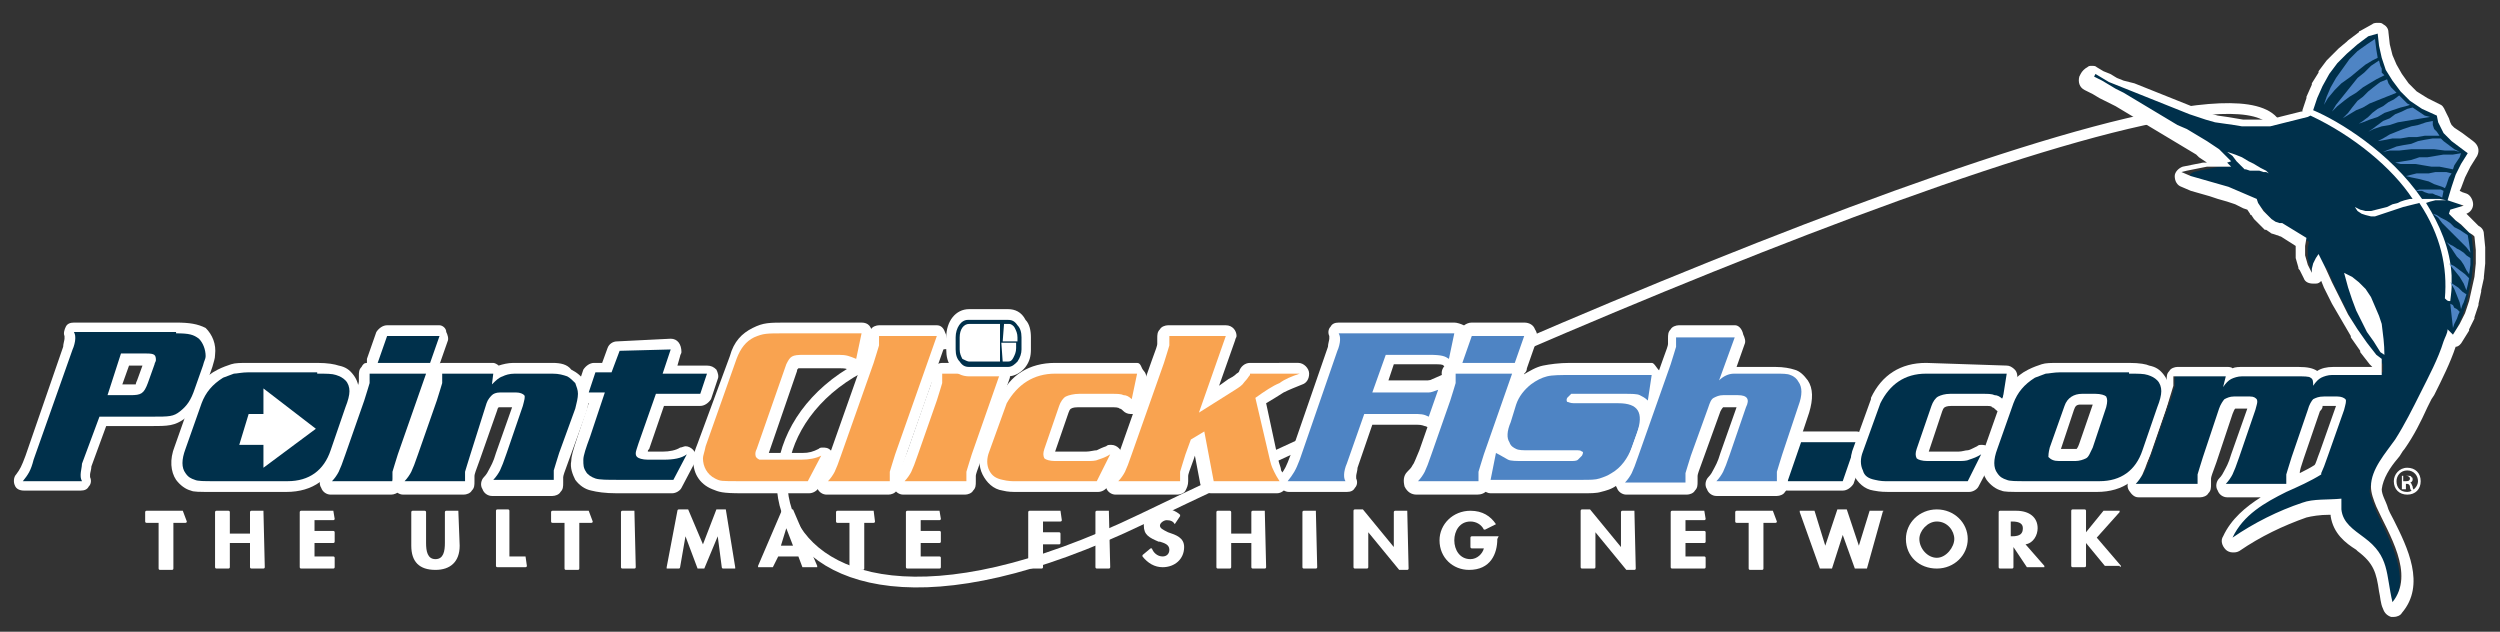 <?xml version="1.0" encoding="utf-8"?>
<!-- Generator: Adobe Illustrator 28.1.0, SVG Export Plug-In . SVG Version: 6.00 Build 0)  -->
<!DOCTYPE svg PUBLIC "-//W3C//DTD SVG 1.1//EN" "http://www.w3.org/Graphics/SVG/1.1/DTD/svg11.dtd">
<svg version="1.1" id="PCF_Logo_xA0_Image_1_" xmlns:x="http://ns.adobe.com/Extensibility/1.0/" xmlns:i="http://ns.adobe.com/AdobeIllustrator/10.0/" xmlns:graph="http://ns.adobe.com/Graphs/1.0/"
	 xmlns="http://www.w3.org/2000/svg" xmlns:xlink="http://www.w3.org/1999/xlink" x="0px" y="0px" viewBox="0 0 186 47"
	 style="enable-background:new 0 0 186 47;" xml:space="preserve">
<rect x="0" y="0" width="186" height="47" fill="#333333" stroke="none"/>
<style type="text/css">
	.st0{fill:none;stroke:#FFFFFF;stroke-width:0.8;stroke-linecap:round;}
	.st1{fill:#4E84C4;}
	.st2{fill:#FFFFFF;}
	.st3{fill:#00304B;}
	.st4{fill:#F9A350;}
</style>
<path class="st0" d="M169.3,11.3C173.5-0.5,118,22.7,85,38.6C52.4,54.3,51.4,25.7,71.9,25.5"/>
<g>
	<path class="st1" d="M105.5,36.3c-0.2,0-0.4-0.1-0.5-0.3s0-0.4,0.1-0.5c0.2-0.2,0.3-0.4,0.4-0.6c0.1-0.2,0.3-0.6,0.5-1.2l1.4-4
		c0.3-0.7,0.3-1.1,0.4-1.2c0-0.2,0-0.4,0-0.5c0-0.1,0-0.3,0.1-0.4c0.1-0.1,0.2-0.2,0.4-0.2h0.2c-0.1-0.1-0.1-0.3-0.1-0.5l0.7-2
		c0.1-0.2,0.3-0.3,0.5-0.3h3.9c0.2,0,0.3,0.1,0.4,0.2c0.1,0.1,0.1,0.3,0.1,0.5l-0.7,2c-0.1,0.2-0.2,0.3-0.3,0.3c0,0,0,0,0,0
		c0.1,0.1,0.1,0.3,0.1,0.5l-2.1,6c-0.3,0.7-0.3,1.1-0.4,1.2c0,0.2,0,0.4,0,0.5c0,0.1,0,0.3-0.1,0.4c-0.1,0.1-0.2,0.2-0.4,0.2H105.5z
		"/>
	<path class="st2" d="M113.4,25l-0.7,2h-3.9l0.7-2H113.4 M112.5,27.8l-2.1,6c-0.2,0.6-0.3,1-0.4,1.3c0,0.2,0,0.5,0,0.7h-4.5
		c0.2-0.2,0.4-0.5,0.5-0.7c0.1-0.2,0.3-0.7,0.5-1.3l1.4-4c0.2-0.6,0.3-1,0.4-1.3c0-0.2,0-0.5,0-0.7H112.5 M113.4,24h-3.9
		c-0.4,0-0.8,0.3-0.9,0.7l-0.7,2c0,0.1,0,0.1,0,0.2c-0.1,0.1-0.3,0.2-0.4,0.3c-0.2,0.2-0.3,0.5-0.2,0.8c0,0.1,0,0.2,0,0.4
		c0,0.1-0.1,0.4-0.3,1.1l-1.4,4c-0.3,0.7-0.4,1-0.5,1.1c-0.1,0.2-0.2,0.3-0.4,0.5c-0.3,0.3-0.3,0.7-0.2,1.1c0.2,0.4,0.5,0.6,0.9,0.6
		h4.5c0.3,0,0.6-0.1,0.8-0.4c0.2-0.2,0.3-0.5,0.2-0.8c0-0.1,0-0.2,0-0.3c0-0.1,0.1-0.4,0.3-1.1l2.1-6c0-0.1,0.1-0.3,0.1-0.4
		c0.1-0.1,0.2-0.2,0.2-0.4l0.7-2c0.1-0.3,0.1-0.6-0.1-0.9C114.1,24.2,113.8,24,113.4,24L113.4,24z M113.4,26L113.4,26L113.4,26
		L113.4,26z M112.5,28.8L112.5,28.8L112.5,28.8L112.5,28.8z"/>
</g>
<g>
	<path class="st1" d="M110.9,36.2c-0.1,0-0.2-0.1-0.3-0.1s-0.1-0.2-0.1-0.3l0.4-2c0-0.1,0.1-0.2,0.2-0.3c0.1,0,0.1,0,0.2,0
		c0.1,0,0.1,0,0.2,0.1c0.4,0.3,0.7,0.4,0.8,0.4c0.1,0,0.4,0.1,1.1,0.1h3.4c0.3,0,0.4,0,0.4,0c0,0,0,0,0,0c0,0-3.5,0-3.5,0
		c-0.5,0-0.8-0.1-1.1-0.2c-0.3-0.1-0.5-0.3-0.7-0.7c-0.2-0.4-0.2-1,0-1.8l0.4-1.3c0.2-0.7,0.7-1.3,1.2-1.7c0.4-0.3,0.8-0.5,1.3-0.6
		c0.4-0.1,1.1-0.2,1.9-0.2h6.1c0.1,0,0.2,0.1,0.3,0.1c0.1,0.1,0.1,0.2,0.1,0.3l-0.3,2c0,0.1-0.1,0.3-0.3,0.3c0,0-0.1,0-0.1,0
		c-0.1,0-0.2,0-0.3-0.1c-0.2-0.2-0.3-0.3-0.5-0.3c-0.1,0-0.2,0-0.6-0.1c0.4,0.1,0.7,0.3,0.9,0.6c0.3,0.5,0.3,1.2,0,2.1l-0.4,1.1
		c-0.3,0.9-0.9,1.6-1.7,2.1c-0.4,0.2-0.7,0.4-1.1,0.4c-0.3,0.1-0.8,0.1-1.4,0.1H110.9z"/>
	<path class="st2" d="M122.9,27.8l-0.3,2c-0.2-0.2-0.4-0.3-0.6-0.4c-0.2-0.1-0.6-0.1-1.2-0.1h-3.3c-0.3,0-0.5,0-0.6,0
		c-0.1,0.1-0.2,0.2-0.3,0.3c-0.1,0.2,0,0.3,0,0.3c0.1,0,0.2,0.1,0.5,0.1h3.1c0.1,0,0.2,0,0.2,0c1.5,0,1.9,0.7,1.4,2.2l-0.4,1.1
		c-0.3,0.8-0.8,1.5-1.5,1.9c-0.3,0.2-0.6,0.3-0.9,0.4c-0.3,0.1-0.7,0.1-1.3,0.1h-6.8l0.4-2c0.4,0.2,0.7,0.4,0.9,0.5
		c0.2,0.1,0.6,0.1,1.2,0.1h3.4c0.3,0,0.5,0,0.6-0.1c0.1-0.1,0.2-0.2,0.3-0.3c0.1-0.2,0.1-0.3,0-0.3c-0.1-0.1-0.2-0.1-0.5-0.1h-3.5
		c-0.4,0-0.7,0-0.9-0.1c-0.2-0.1-0.4-0.2-0.5-0.5c-0.2-0.3-0.2-0.8,0.1-1.5l0.4-1.3c0.2-0.6,0.6-1.1,1.1-1.5
		c0.4-0.3,0.8-0.5,1.2-0.6c0.4-0.1,1-0.1,1.8-0.1H122.9 M122.9,27h-6.1c-0.8,0-1.5,0.1-2,0.2c-0.5,0.1-1,0.4-1.5,0.7
		c-0.6,0.5-1.1,1.1-1.3,1.9l-0.4,1.3c-0.3,0.8-0.3,1.4-0.1,1.9c-0.1,0-0.1,0-0.2,0c-0.1,0-0.2,0-0.3,0.1c-0.2,0.1-0.4,0.3-0.5,0.6
		l-0.4,2c0,0.2,0,0.5,0.2,0.7c0.2,0.2,0.4,0.3,0.6,0.3h6.8c0.6,0,1.1,0,1.4-0.1c0.4-0.1,0.8-0.2,1.2-0.5c0.9-0.5,1.5-1.3,1.9-2.3
		l0.4-1.1c0.3-0.8,0.3-1.4,0.2-1.9c0,0,0,0,0.1,0c0.3-0.1,0.5-0.3,0.5-0.6l0.3-2c0-0.2,0-0.5-0.2-0.6S123.1,27,122.9,27L122.9,27z
		 M122.9,28.6L122.9,28.6L122.9,28.6L122.9,28.6z"/>
</g>
<g>
	<path class="st3" d="M133.1,36.2c-0.1,0-0.3-0.1-0.3-0.2s-0.1-0.2-0.1-0.4l1-2.9c0.1-0.2,0.2-0.3,0.4-0.3h4.1
		c0.1,0,0.3,0.1,0.3,0.2s0.1,0.2,0.1,0.4l-1,2.9c-0.1,0.2-0.2,0.3-0.4,0.3H133.1z"/>
	<path class="st2" d="M138.1,32.9l-1,2.9h-4.1l1-2.9H138.1 M138.1,32.1h-4.1c-0.3,0-0.6,0.2-0.8,0.5l-1,2.9c-0.1,0.2,0,0.5,0.1,0.7
		c0.2,0.2,0.4,0.3,0.7,0.3h4.1c0.3,0,0.6-0.2,0.8-0.5l1-2.9c0.1-0.2,0-0.5-0.1-0.7C138.6,32.3,138.4,32.1,138.1,32.1L138.1,32.1z
		 M138.1,33.7L138.1,33.7L138.1,33.7L138.1,33.7z"/>
</g>
<g>
	<path class="st3" d="M140.7,36.2l-0.1-0.4v0.4c-0.2,0-0.6,0-1-0.1c-0.6-0.1-1-0.5-1.2-1c-0.2-0.5-0.2-1.1,0-1.7l1.3-3.6
		c0.7-1.6,1.9-2.4,3.7-2.4h6c0.1,0,0.2,0.1,0.3,0.1c0.1,0.1,0.1,0.2,0.1,0.3l-0.3,1.9c0,0.1-0.1,0.3-0.3,0.3c0,0-0.1,0-0.1,0
		c-0.1,0-0.2,0-0.3-0.1c-0.1-0.1-0.3-0.2-0.4-0.2c-0.2-0.1-0.4-0.1-0.7-0.1h-2.4c-0.5,0-0.6,0.1-0.7,0.1c-0.1,0-0.2,0.2-0.3,0.5
		l-1.1,3.2c-0.1,0.2-0.1,0.2-0.1,0.3c0,0,0,0,0,0c0,0,0.2,0,0.5,0h2.2c0.3,0,0.6,0,0.8-0.1c0.2-0.1,0.5-0.2,0.8-0.3
		c0.1,0,0.1,0,0.2,0c0.1,0,0.2,0,0.3,0.1c0.1,0.1,0.2,0.3,0.1,0.5l-1,2c-0.1,0.1-0.2,0.2-0.4,0.2H140.7z"/>
	<path class="st2" d="M143.3,27.8C143.3,27.8,143.3,27.8,143.3,27.8l6,0l-0.3,1.9c-0.2-0.2-0.4-0.3-0.6-0.3
		c-0.2-0.1-0.5-0.1-0.9-0.1h-2.4c-0.4,0-0.7,0.1-0.9,0.2c-0.2,0.1-0.4,0.4-0.5,0.7l-1.1,3.2c-0.1,0.3-0.1,0.5,0,0.7
		c0.1,0.1,0.4,0.2,0.8,0.2h2.2c0.4,0,0.7,0,0.9-0.1c0.3-0.1,0.6-0.2,0.9-0.4l-1,2h-5.8c0,0,0,0-0.1,0c0,0-0.1,0-0.1,0
		c-0.2,0-0.5,0-0.9-0.1c-0.5-0.1-0.8-0.3-0.9-0.7c-0.2-0.4-0.2-0.9,0-1.4l1.3-3.6C140.6,28.6,141.7,27.8,143.3,27.8 M147.5,33.9
		L147.5,33.9 M143.3,27c-1.9,0-3.3,0.9-4.1,2.6c0,0,0,0,0,0.1l-1.3,3.6c-0.3,0.7-0.2,1.4,0,2c0.3,0.6,0.8,1.1,1.5,1.2
		c0.5,0.1,0.9,0.1,1.1,0.1c0,0,0.1,0,0.1,0l0-0.8l0,0.8l5.9,0c0.3,0,0.6-0.2,0.7-0.4l1-1.9c0.1-0.1,0.1-0.3,0.1-0.4
		c0-0.4-0.4-0.8-0.8-0.8c0,0,0,0,0,0c0,0,0,0-0.1,0c-0.1,0-0.2,0-0.3,0.1c-0.4,0.2-0.6,0.3-0.7,0.3c-0.2,0-0.4,0.1-0.7,0.1h-2.2
		c0,0,0,0,0,0l1-3c0.1-0.3,0.2-0.3,0.2-0.3l0,0c0,0,0.1-0.1,0.5-0.1h2.4c0.4,0,0.6,0,0.6,0.1c0.1,0,0.2,0.1,0.3,0.2
		c0.1,0.1,0.3,0.2,0.5,0.2c0.1,0,0.2,0,0.3,0c0.3-0.1,0.5-0.3,0.5-0.6l0.3-1.9c0-0.2,0-0.5-0.2-0.7c-0.2-0.2-0.4-0.3-0.6-0.3
		L143.3,27L143.3,27L143.3,27z"/>
</g>
<g>
	<path class="st3" d="M155.9,36.2l-5.1,0c-0.8,0-1.3,0-1.6-0.1c-0.4-0.1-0.7-0.3-0.9-0.6c-0.4-0.5-0.4-1.3-0.1-2.2l1.2-3.4
		c0.3-0.9,0.9-1.6,1.8-2.1c0.3-0.2,0.6-0.3,0.9-0.3c0.3-0.1,0.6-0.1,1.2-0.1h5.2c0.7,0,1.2,0,1.5,0.1c0.4,0.1,0.7,0.3,0.9,0.6
		c0.2,0.3,0.3,0.6,0.3,1c0,0.3-0.1,0.8-0.3,1.3l-1.1,3.2c-0.6,1.7-1.8,2.6-3.6,2.6C156.1,36.2,156,36.2,155.9,36.2z M152.8,33.9
		c0,0,0.1,0,0.3,0h1.2c0.2,0,0.4,0,0.5-0.1c0.1-0.1,0.2-0.2,0.3-0.6l1-3c0.1-0.3,0.1-0.4,0.1-0.4c0,0,0,0,0,0c0,0-0.1,0-0.4,0h-1
		c-0.5,0-0.7,0.2-0.9,0.6l-1.1,3.1C152.8,33.7,152.8,33.8,152.8,33.9C152.8,33.9,152.8,33.9,152.8,33.9z"/>
	<path class="st2" d="M158.4,27.8c0.7,0,1.1,0,1.4,0.1s0.5,0.2,0.7,0.4c0.2,0.2,0.3,0.5,0.3,0.8c0,0.3-0.1,0.7-0.3,1.2l-1.1,3.2
		c-0.5,1.5-1.6,2.3-3.2,2.3c-0.1,0-0.2,0-0.3,0h-5.1c-0.8,0-1.3,0-1.5-0.1c-0.3-0.1-0.5-0.2-0.7-0.5c-0.3-0.4-0.3-1,0-1.8l1.2-3.4
		c0.3-0.8,0.8-1.4,1.6-1.9c0.3-0.1,0.5-0.2,0.8-0.3c0.2,0,0.6-0.1,1.1-0.1H158.4 M153.2,34.3h1.2c0.3,0,0.6-0.1,0.8-0.2
		c0.2-0.1,0.3-0.4,0.5-0.8l1-3c0.1-0.4,0.1-0.6,0-0.8c-0.1-0.1-0.4-0.2-0.8-0.2h-1c-0.6,0-1.1,0.3-1.3,0.9l-1.1,3.1
		c-0.1,0.4-0.1,0.6-0.1,0.7C152.6,34.2,152.8,34.3,153.2,34.3 M158.4,27h-5.2c-0.6,0-1,0-1.3,0.1c-0.3,0.1-0.6,0.2-1,0.4
		c-1,0.5-1.6,1.3-2,2.3l-1.2,3.4c-0.4,1-0.3,1.9,0.1,2.5c0.3,0.4,0.7,0.7,1.1,0.8c0.2,0.1,0.6,0.1,1.7,0.1h5.1c0.1,0,0.2,0,0.3,0
		c2,0,3.3-1,4-2.8l1.1-3.2c0.2-0.6,0.3-1.1,0.3-1.4c0-0.5-0.1-0.9-0.4-1.3c-0.3-0.4-0.6-0.6-1.1-0.7C159.7,27.1,159.2,27,158.4,27
		L158.4,27z M153.3,33.5l1-3c0.1-0.3,0.2-0.4,0.5-0.4h0.9l-1,2.9c-0.1,0.3-0.2,0.4-0.2,0.4l0,0c0,0-0.1,0-0.3,0H153.3L153.3,33.5z"
		/>
</g>
<g>
	<path class="st3" d="M178,45.2C178,45.2,177.9,45.2,178,45.2c-0.2,0-0.4-0.2-0.4-0.3c-0.1-0.5-0.2-0.9-0.2-1.3
		c-0.2-1.4-0.4-2.2-1.7-3.2l-0.1-0.1c-0.7-0.5-1.6-1.1-1.7-2.3c0-0.2,0-0.3,0-0.5c-0.2,0-0.4,0-0.5,0c-0.7,0-1.3,0-1.8,0.2
		c-1.7,0.6-3.5,1.5-5.1,2.6c-0.1,0-0.1,0.1-0.2,0.1c-0.1,0-0.2,0-0.3-0.1c-0.1-0.1-0.2-0.3-0.1-0.5c0.8-1.7,2.3-2.6,4-3.5h-4
		c-0.2,0-0.3-0.1-0.4-0.2s0-0.3,0.1-0.4c0.2-0.2,0.4-0.4,0.5-0.6c0.1-0.2,0.2-0.5,0.5-1.2l1.2-3.5c0.1-0.3,0.1-0.4,0.1-0.5
		c0,0-1.3,0-1.3,0c-0.2,0-0.3,0-0.4,0.1c0,0-0.2,0.2-0.3,0.5l-1.2,3.6c-0.2,0.6-0.3,1-0.4,1.2c0,0.2,0,0.4,0,0.6
		c0,0.1,0,0.2-0.1,0.3s-0.2,0.2-0.3,0.2h-4.6c-0.2,0-0.3-0.1-0.4-0.2s0-0.3,0.1-0.4c0.2-0.2,0.4-0.4,0.5-0.6
		c0.1-0.2,0.3-0.6,0.5-1.2l1.4-4c0.3-0.7,0.3-1.1,0.4-1.2c0-0.2,0-0.4,0-0.6c0-0.1,0-0.2,0.1-0.3c0.1-0.1,0.2-0.1,0.3-0.1h3.9
		c0.1,0,0.2,0.1,0.3,0.1c0,0,0,0,0,0c0.2-0.1,0.5-0.2,0.9-0.2h4.1c0.6,0,1,0.1,1.2,0.2c0.1,0,0.1,0.1,0.2,0.1
		c0.1-0.1,0.1-0.1,0.2-0.1c0.2-0.1,0.6-0.2,1-0.2c0,0,3.2,0,3.3,0c0-0.2,0-0.4,0-0.6l-0.2-0.2l-0.8-0.9l-0.7-1.1l-0.7-1.2l-0.6-1.2
		l-0.6-1.2l-0.6-1.4l-0.1,0.3l0,0.3c0,0.2-0.1,0.3-0.3,0.3c0,0-0.1,0-0.1,0c-0.1,0-0.3-0.1-0.4-0.2l-0.3-0.6c0,0,0-0.1,0-0.1
		l-0.2-0.7l0-0.8l0.1-0.4l-1.4-0.9l-0.1,0c0,0-0.1,0-0.1,0l-0.3-0.1l-0.4-0.2l-0.3-0.3l-0.3-0.3l-0.3-0.3l-0.2-0.3l-0.1-0.1
		l-0.5-0.2l-0.6-0.3l-0.6-0.2l-2-0.7l-0.7-0.2l-0.7-0.3c-0.2-0.1-0.3-0.2-0.3-0.4s0.1-0.3,0.3-0.4l0.4-0.1l0.5-0.1l0.5-0.1l0.5-0.1
		l0.5,0l0.3,0l-0.5-0.4l-0.6-0.5l-0.6-0.4l-0.5-0.3l-0.5-0.3l-0.5-0.3l-0.5-0.3l-0.5-0.3L160.8,9l-1.1-0.5l-0.5-0.3L158.7,8
		l-0.5-0.3L157,7.2l-0.5-0.3l-1.1-0.6c-0.2-0.1-0.2-0.3-0.2-0.5l0.1-0.2c0-0.1,0.1-0.2,0.2-0.2c0,0,0.1,0,0.2,0c0.1,0,0.1,0,0.2,0
		l1,0.5l0.5,0.2l0.5,0.2l0.5,0.2l1,0.4l1,0.4l1.1,0.4l0.5,0.2l0.5,0.2l1.1,0.4l0.5,0.2L165,9l0.7,0.1l0.6,0.1l0.6,0.1l0.5,0l0.5,0
		l0.5,0l0.4,0l0.4-0.1l0.4-0.1l0.8-0.2l0.7-0.2l0.4-0.1c0-0.1,0-0.2,0-0.3l0.3-0.9l0.4-0.9l0.6-0.9l0.6-0.8l0.7-0.8l0.8-0.7l0.8-0.6
		l0.9-0.5c0.1,0,0.1,0,0.2,0c0.1,0,0.1,0,0.2,0c0.1,0.1,0.2,0.2,0.2,0.3l0.1,0.9l0.2,0.8l0.3,0.8l0.4,0.8l0.5,0.7l0.7,0.6l0.8,0.6
		l1,0.5c0.1,0.1,0.2,0.2,0.2,0.3l0.1,0.5l0.2,0.4l0.2,0.3l0.2,0.3l0.3,0.2l0.7,0.5l0.4,0.3c0.2,0.1,0.2,0.4,0.1,0.5l-0.5,0.8
		l-0.4,0.8l-0.3,0.9l-0.2,0.6l0.2,0.1l0.5,0.2c0.2,0.1,0.3,0.2,0.2,0.4s-0.1,0.3-0.3,0.4l-0.6,0.2l0.2,0.2l0.3,0.3l1,0.9
		c0.1,0.1,0.2,0.2,0.2,0.3l0.1,1l0,1l-0.1,1l-0.2,1l-0.2,1l-0.3,0.9l-0.4,0.9l-0.5,0.8c-0.1,0.1-0.2,0.2-0.3,0.2c0,0,0,0,0,0
		c0,0-0.1,0-0.1,0c0,0-0.1,0.3-0.1,0.3c-0.4,1.2-1,2.4-1.6,3.6l-0.4,0.9c-0.5,1-1,2.1-1.7,3c-0.2,0.2-0.3,0.5-0.5,0.7
		c-0.6,0.8-1.2,1.7-1.3,2.6c0,0.3,0.2,0.8,0.4,1.3c0.1,0.3,0.3,0.7,0.5,1.1c0.9,1.9,2.2,4.5,0.6,6.5C178.2,45.1,178.1,45.2,178,45.2
		z M173.1,29.8c-0.4,0-0.5,0.1-0.5,0.1c0,0-0.1,0.1-0.3,0.6l-1.2,3.5c-0.3,0.7-0.3,1.1-0.4,1.2c0,0.2,0,0.4,0,0.6c0,0,0,0,0,0
		c0.1,0,0.2-0.1,0.3-0.1c0.5-0.2,1-0.5,1.5-0.8c0.1-0.2,0.2-0.5,0.5-1.2l1.2-3.4c0.1-0.3,0.1-0.4,0.1-0.5c0,0-0.1,0-0.2,0H173.1z
		 M175.2,21.3l0.3,0.9l0.3,0.8l0.4,0.8l0.4,0.7l0.3,0.5c0-0.3-0.1-0.5-0.1-0.8l-0.2-0.5l-0.3-0.6l-0.3-0.6l-0.4-0.6L175.2,21.3
		L175.2,21.3L175.2,21.3z"/>
	<path class="st2" d="M176.9,2.5l0.1,0.9l0.2,0.9l0.3,0.9L178,6l0.6,0.8l0.7,0.7l0.9,0.6l1.1,0.5l0.1,0.5l0.2,0.4l0.2,0.4l0.3,0.3
		l0.3,0.3l0.4,0.3l0.4,0.3l0.4,0.3l-0.5,0.8l-0.4,0.8l-0.3,0.9l-0.3,1l0.3,0.1l0.3,0.1l0.3,0.1l0.3,0.1l-1,0.3l-0.1,0.3l0.2,0.2
		l0.3,0.3l0.4,0.3l0.3,0.3l0.3,0.3l0.3,0.2l0.1,0.1v0l0.1,1l0,1l-0.1,1l-0.2,0.9l-0.2,0.9l-0.3,0.9l-0.4,0.8l-0.5,0.8l-0.2-0.2
		l-0.2-0.2l0,0c0,0.3-0.2,0.6-0.3,0.9c-0.4,1.3-1.1,2.6-1.7,3.8c-0.6,1.2-1.2,2.4-1.9,3.5c-0.7,1-1.8,2.2-1.8,3.5
		c0,0.5,0.2,1,0.4,1.5c0.9,2,2.9,5,1.2,7.1c-0.5-2.1-0.2-3.4-2.1-4.8c-0.8-0.6-1.6-1.1-1.7-2.1c0-0.3,0-0.6,0-0.8
		c-1,0.1-2.1,0-2.9,0.3c-1.8,0.6-3.6,1.5-5.2,2.6c0.8-1.7,2.4-2.6,4-3.4c0.9-0.4,1.8-0.8,2.6-1.3c0,0,0,0,0,0c0,0,0,0,0-0.1
		c0.1-0.2,0.3-0.7,0.5-1.3l1.2-3.4c0.1-0.4,0.2-0.7,0.1-0.8c-0.1-0.1-0.3-0.2-0.6-0.2h-1c-0.4,0-0.6,0.1-0.8,0.2
		c-0.1,0.1-0.3,0.4-0.4,0.8l-1.2,3.5c-0.2,0.6-0.3,1-0.4,1.3c0,0.2,0,0.5,0,0.7h-4.5c0.2-0.2,0.4-0.5,0.5-0.7
		c0.1-0.2,0.3-0.7,0.5-1.3l1.2-3.5c0.1-0.4,0.2-0.6,0.1-0.8c-0.1-0.1-0.2-0.2-0.5-0.2h-1.2c-0.3,0-0.5,0.1-0.7,0.2
		c-0.1,0.1-0.3,0.4-0.4,0.7l-1.2,3.6c-0.2,0.6-0.3,1-0.4,1.3c0,0.2,0,0.5,0,0.7h-4.6c0.2-0.2,0.4-0.5,0.5-0.7
		c0.1-0.2,0.3-0.7,0.5-1.3l1.4-4c0.2-0.6,0.3-1,0.4-1.3c0-0.2,0-0.5,0-0.7h3.9l-0.2,0.8c0.2-0.3,0.4-0.5,0.6-0.6
		c0.2-0.1,0.5-0.2,0.8-0.2h4.1c0.5,0,0.9,0,1,0.1c0.2,0.1,0.2,0.3,0.2,0.6c0.2-0.3,0.4-0.5,0.6-0.6c0.2-0.1,0.5-0.2,0.8-0.2h3.1
		c0.2,0,0.4,0,0.6,0c0-0.4,0-0.8,0-1.2l-0.4-0.3l-0.7-0.9l-0.7-1l-0.7-1.1l-0.6-1.2l-0.6-1.2l-0.5-1.1l-0.5-1l-0.2,0.3l-0.2,0.4
		l-0.1,0.4l0,0.3l-0.3-0.6l-0.2-0.7v-0.7l0.1-0.6l-1.8-1.1l-0.2,0l-0.3-0.1l-0.3-0.2l-0.3-0.3l-0.3-0.3l-0.2-0.3l-0.2-0.3l-0.1-0.3
		l-0.7-0.3l-0.7-0.3l-0.7-0.3l-0.7-0.2l-0.7-0.2l-0.7-0.2l-0.7-0.2l-0.7-0.3l0.4-0.1l0.5-0.1l0.5-0.1l0.5-0.1l0.5,0l0.5,0l0.4,0h0.4
		l-0.3-0.3L166,12l-0.3-0.3l-0.3-0.3l-0.3-0.3l-0.3-0.2l-0.3-0.2l-0.3-0.2l-0.5-0.3l-0.5-0.3l-0.5-0.3L162,9.3L161.5,9L161,8.7
		l-0.5-0.3l-0.5-0.3l-0.5-0.3l-0.5-0.3l-0.5-0.3l-0.5-0.3l-0.6-0.3l-0.5-0.3l-0.5-0.3l-0.6-0.3l0.1-0.2l0.5,0.3l0.5,0.3l0.5,0.2
		l0.5,0.2l0.5,0.2l0.5,0.2l0.5,0.2l0.5,0.2l0.5,0.2l0.5,0.2l0.5,0.2l0.5,0.2l0.5,0.2l0.5,0.2l0.6,0.2l0.6,0.2l0.7,0.2l0.7,0.1
		l0.7,0.1l0.6,0.1l0.6,0l0.5,0l0.5,0l0.5,0l0.4-0.1l0.4-0.1l0.4-0.1l0.4-0.1l0.4-0.1l0.4-0.1l0.4-0.1l0.2-0.1
		c3.2,1.5,6.1,3.9,7.6,6.2l-0.2,0l-0.4,0.1l-0.3,0.1l-0.2,0.1l-0.4,0.1l-0.4,0.2l-0.4,0.1l-0.4,0.1l-0.4,0.1l-0.4,0l-0.4-0.1
		l-0.4-0.2l0.2,0.3l0.3,0.2l0.3,0.1l0.4,0.1l0.3,0l0.3-0.1l0.3-0.1l0.3-0.1l0.3-0.1l0.3-0.1l0.3-0.1l0.3-0.1l0.4-0.1l0.4-0.1
		l0.4-0.1l0,0c1.6,2.4,2.1,4.8,1.9,7.1c0.1,0.1,0.2,0.2,0.3,0.2c0,0,0.1,0,0.1,0l0,0c0,0,0,0,0,0c0,0,0.1-0.8,0.1-1
		c0-0.2,0-0.9,0-0.9c-0.1-2-0.9-3.8-1.9-5.4l0.3-0.1l0.4-0.1l0.4,0l0.4,0l-0.5-0.1l-0.5,0l-0.5,0l-0.3,0c-2.4-3.5-6.2-5.8-8.1-6.6
		l0.3-0.9l0.4-0.9l0.5-0.9l0.6-0.8l0.7-0.7l0.8-0.7l0.8-0.6L176.9,2.5 M177.4,26.4c0-0.8-0.1-1.5-0.2-2.3l-0.2-0.6l-0.3-0.7
		l-0.3-0.7l-0.4-0.6l-0.5-0.5l-0.5-0.4l-0.6-0.3l0.3,1.1l0.3,0.9l0.3,0.8l0.4,0.8l0.4,0.8l0.5,0.7l0.5,0.8L177.4,26.4 M176.9,1.7
		c-0.1,0-0.3,0-0.4,0.1l-0.9,0.5c0,0-0.1,0-0.1,0.1l-0.8,0.6c0,0,0,0-0.1,0.1L174,3.6c0,0,0,0-0.1,0.1l-0.7,0.7c0,0,0,0-0.1,0.1
		l-0.6,0.8c0,0,0,0,0,0.1L172,6.2c0,0,0,0.1,0,0.1l-0.4,0.9c0,0,0,0,0,0.1l-0.3,0.9c0,0,0,0.1,0,0.1l-0.1,0l-0.4,0.1l-0.4,0.1
		l-0.4,0.1l-0.4,0.1l-0.4,0.1l-0.4,0.1l-0.4,0l-0.5,0l-0.5,0l-0.5,0l-0.6-0.1l-0.6-0.1L165,8.6l-0.7-0.2l-0.5-0.2L163.3,8l-0.5-0.2
		l-0.5-0.2l-0.5-0.2l-0.5-0.2l-0.5-0.2l-0.5-0.2l-0.5-0.2l-0.5-0.2l-0.5-0.2L158,6l-0.5-0.2L157,5.5l-0.5-0.2L156,5
		c-0.1-0.1-0.2-0.1-0.4-0.1c-0.1,0-0.2,0-0.3,0.1c-0.2,0.1-0.4,0.3-0.5,0.5l-0.1,0.2c-0.1,0.4,0,0.8,0.4,1l0.6,0.3l0.5,0.3l0.6,0.3
		l0.6,0.3l0.5,0.3l0.5,0.3l0.5,0.3l0.5,0.3l0.5,0.3l0.5,0.3l0.5,0.3l0.5,0.3l0.5,0.3l0.5,0.3l0.5,0.3l0.5,0.3l0.2,0.2l0.3,0.2
		l0.3,0.2l-0.3,0l-0.5,0.1l-0.5,0.1l-0.5,0.1c-0.3,0.1-0.6,0.4-0.6,0.7c0,0.4,0.2,0.7,0.5,0.8l0.7,0.3l0.7,0.2l0.7,0.2l0.6,0.2
		l0.7,0.2l0.6,0.2l0.6,0.3l0.3,0.1c0,0,0,0,0,0l0.2,0.3c0,0,0,0.1,0.1,0.1l0.2,0.3c0,0,0,0,0.1,0.1l0.3,0.3c0,0,0,0,0.1,0.1l0.3,0.3
		c0,0,0,0,0.1,0l0.3,0.2c0,0,0.1,0.1,0.2,0.1l0.3,0.1c0.1,0,0.2,0.1,0.3,0.1l0,0l1.1,0.7l0,0c0,0,0,0.1,0,0.1V19c0,0.1,0,0.1,0,0.2
		l0.2,0.7c0,0.1,0,0.1,0.1,0.2l0.3,0.6c0.1,0.3,0.4,0.4,0.7,0.4c0.1,0,0.1,0,0.2,0c0.2,0,0.3-0.1,0.4-0.2l0.2,0.5l0.6,1.2l0.7,1.2
		l0.7,1.2c0,0,0,0,0,0.1l0.7,1c0,0,0,0,0,0.1l0.7,0.9c0,0,0.1,0.1,0.1,0.1l0.1,0.1c0,0,0,0,0,0h-2.9c-0.5,0-0.9,0.1-1.2,0.3
		c-0.3-0.2-0.7-0.3-1.4-0.3h-4.1c-0.3,0-0.6,0-0.8,0.1c-0.1-0.1-0.3-0.1-0.4-0.1H162c-0.2,0-0.5,0.1-0.6,0.3
		c-0.2,0.2-0.2,0.4-0.2,0.7c0,0.1,0,0.3,0,0.4c0,0.1-0.1,0.4-0.4,1.1l-1.4,4c-0.3,0.7-0.4,1-0.5,1.2c-0.1,0.2-0.2,0.4-0.4,0.6
		c-0.2,0.2-0.3,0.6-0.1,0.9s0.4,0.5,0.7,0.5h4.6c0.2,0,0.5-0.1,0.6-0.3c0.2-0.2,0.2-0.4,0.2-0.7c0-0.1,0-0.3,0-0.4
		c0-0.1,0.1-0.4,0.4-1.2l1.2-3.6c0.1-0.2,0.1-0.3,0.2-0.4c0,0,0,0,0,0c0,0,0.1,0,0.1,0h0.8l-1.2,3.4c-0.2,0.7-0.4,1-0.5,1.2
		c-0.1,0.2-0.2,0.4-0.4,0.6c-0.2,0.2-0.3,0.6-0.1,0.9c0.1,0.3,0.4,0.5,0.7,0.5h2.5c-1.1,0.7-2.2,1.6-2.8,2.9c-0.2,0.3-0.1,0.7,0.2,1
		c0.1,0.1,0.3,0.2,0.5,0.2c0.2,0,0.3,0,0.5-0.1c1.6-1.1,3.3-1.9,5-2.5c0.4-0.1,1-0.2,1.7-0.2c0,0,0.1,0,0.1,0c0,0,0,0.1,0,0.1
		c0.2,1.3,1.1,2,1.9,2.5l0.1,0.1c1.2,0.9,1.4,1.6,1.6,3c0.1,0.4,0.1,0.9,0.3,1.3c0.1,0.3,0.3,0.5,0.6,0.6c0.1,0,0.1,0,0.2,0
		c0.2,0,0.5-0.1,0.6-0.3c1.8-2.1,0.4-4.9-0.6-6.9c-0.2-0.4-0.4-0.7-0.5-1.1c-0.1-0.3-0.4-0.8-0.4-1.2c0.1-0.8,0.6-1.6,1.2-2.3
		c0.2-0.2,0.3-0.5,0.5-0.7c0.7-1,1.2-2,1.7-3.1l0.3-0.6l0.2-0.3c0.6-1.2,1.2-2.4,1.6-3.6c0.2,0,0.4-0.2,0.5-0.4l0.5-0.8
		c0,0,0,0,0-0.1l0.4-0.8c0,0,0-0.1,0-0.1l0.3-0.9c0,0,0,0,0-0.1l0.2-0.9c0,0,0,0,0-0.1l0.2-0.9c0,0,0,0,0-0.1l0.1-1c0,0,0-0.1,0-0.1
		l0-1c0,0,0,0,0-0.1l-0.1-1c0-0.3-0.2-0.5-0.4-0.6l-0.1-0.1l-0.2-0.2l-0.3-0.3l-0.3-0.3l0,0c0.3-0.1,0.5-0.4,0.5-0.7
		c0-0.3-0.2-0.7-0.5-0.8l-0.3-0.1l-0.2-0.1l0.1-0.2l0.3-0.8l0.4-0.8l0.5-0.8c0.2-0.4,0.1-0.8-0.3-1.1l-0.4-0.3l-0.4-0.3l-0.3-0.2
		l-0.3-0.2l-0.2-0.2l-0.1-0.2l-0.1-0.3L182,8.4c-0.1-0.2-0.2-0.5-0.4-0.6l-1-0.5l-0.8-0.5l-0.6-0.6l-0.5-0.7l-0.4-0.7L178,4.1
		l-0.2-0.8l-0.1-0.9c0-0.3-0.2-0.5-0.4-0.6C177.2,1.7,177.1,1.7,176.9,1.7L176.9,1.7z M172.8,30.2c0,0,0.1,0,0.3,0h0.7l-1.2,3.4
		c-0.2,0.5-0.3,0.9-0.4,1c-0.3,0.2-0.7,0.4-1.1,0.6c0-0.2,0.1-0.5,0.3-1.1l1.2-3.5C172.8,30.4,172.8,30.3,172.8,30.2L172.8,30.2z"/>
</g>
<g>
	<path class="st1" d="M127.7,36.2c-0.2,0-0.3-0.1-0.4-0.2c-0.1-0.1,0-0.3,0.1-0.4c0.2-0.2,0.4-0.4,0.5-0.6c0.1-0.2,0.2-0.5,0.5-1.2
		l1.2-3.5c0.1-0.3,0.1-0.4,0.1-0.4l0,0c0,0-0.1,0-0.3-0.1l-1.1,0c-0.2,0-0.3,0-0.4,0.1c-0.1,0.1-0.2,0.3-0.3,0.5l-1.3,3.6
		c-0.3,0.7-0.3,1.1-0.4,1.2c0,0.2,0,0.4,0,0.6c0,0.1,0,0.2-0.1,0.3c-0.1,0.1-0.2,0.1-0.3,0.1h-4.5c-0.2,0-0.3-0.1-0.4-0.2
		c-0.1-0.1,0-0.3,0.1-0.4c0.2-0.2,0.4-0.4,0.5-0.6c0.1-0.2,0.3-0.6,0.5-1.2l2.4-6.8c0.2-0.6,0.3-1,0.4-1.2c0-0.2,0-0.4,0-0.6
		c0-0.1,0-0.2,0.1-0.3c0.1-0.1,0.2-0.1,0.3-0.1h4.2c0.1,0,0.3,0.1,0.3,0.2s0.1,0.2,0.1,0.4l-0.8,2.3c0.1,0,0.3,0,0.4,0h3.1
		c0.6,0,1,0.1,1.3,0.2c0.3,0.1,0.6,0.3,0.8,0.7c0.3,0.5,0.3,1.2,0,2.1l-1.2,3.6c-0.3,0.7-0.3,1.1-0.4,1.2c0,0.2,0,0.4,0,0.6
		c0,0.1,0,0.2-0.1,0.3c-0.1,0.1-0.2,0.1-0.3,0.1H127.7z"/>
	<path class="st2" d="M129.1,25l-1.2,3.3c0.3-0.3,0.7-0.5,1.1-0.5c0,0,0,0,0,0h3.1c0.5,0,0.9,0,1.1,0.1c0.3,0.1,0.5,0.3,0.6,0.5
		c0.3,0.4,0.3,1,0,1.8l-1.2,3.6c-0.2,0.6-0.3,1-0.4,1.3c0,0.2,0,0.5,0,0.7h-4.5c0.2-0.2,0.4-0.5,0.5-0.7c0.1-0.2,0.3-0.7,0.5-1.3
		l1.2-3.5c0.3-0.6,0.1-0.9-0.6-0.9h-1.1c-0.3,0-0.5,0.1-0.7,0.2c-0.2,0.1-0.3,0.4-0.4,0.7l-1.3,3.6c-0.2,0.6-0.3,1-0.4,1.3
		c0,0.2,0,0.5,0,0.7h-4.5c0.2-0.2,0.4-0.5,0.5-0.7c0.1-0.2,0.3-0.7,0.5-1.3l2.4-6.8c0.2-0.6,0.3-1,0.4-1.3c0-0.2,0-0.5,0-0.7H129.1
		 M129.1,24.2h-4.2c-0.2,0-0.5,0.1-0.6,0.3c-0.2,0.2-0.2,0.4-0.2,0.7c0,0.1,0,0.3,0,0.4c0,0.1-0.1,0.4-0.4,1.2l-2.4,6.8
		c-0.2,0.7-0.4,1-0.5,1.2c-0.1,0.2-0.2,0.4-0.4,0.6c-0.2,0.2-0.3,0.6-0.1,0.9c0.1,0.3,0.4,0.5,0.7,0.5h4.5c0.2,0,0.5-0.1,0.6-0.3
		c0.2-0.2,0.2-0.4,0.2-0.7c0-0.1,0-0.3,0-0.4c0-0.1,0.1-0.4,0.4-1.2l1.3-3.6c0.1-0.2,0.2-0.3,0.2-0.3c0,0,0.1,0,0.2,0h0.8l-1.2,3.4
		c-0.2,0.7-0.4,1-0.5,1.2c-0.1,0.2-0.2,0.4-0.4,0.6c-0.2,0.2-0.3,0.6-0.1,0.9c0.1,0.3,0.4,0.5,0.7,0.5h4.5c0.2,0,0.5-0.1,0.6-0.3
		c0.2-0.2,0.2-0.4,0.2-0.7c0-0.1,0-0.3,0-0.4c0-0.1,0.1-0.4,0.4-1.2l1.2-3.6c0.3-1,0.3-1.8-0.1-2.4c-0.3-0.4-0.6-0.7-1-0.8
		c-0.3-0.1-0.8-0.2-1.4-0.2h-2.9l0.6-1.7c0.1-0.2,0-0.5-0.1-0.7C129.6,24.4,129.3,24.2,129.1,24.2L129.1,24.2z M129.1,25.8
		L129.1,25.8L129.1,25.8L129.1,25.8z"/>
</g>
<g>
	<path class="st1" d="M95.8,36.2c-0.2,0-0.3-0.1-0.4-0.2s0-0.3,0-0.4c0.4-0.5,0.5-0.7,0.8-1.5l2.8-8.1c0.1-0.2,0.1-0.5,0.1-0.7
		c0-0.1,0-0.2,0-0.4c0-0.1,0-0.3,0.1-0.4s0.2-0.2,0.3-0.2h8.6c0.1,0,0.2,0.1,0.3,0.1s0.1,0.2,0.1,0.3l-0.4,1.9
		c0,0.1-0.1,0.2-0.3,0.3c0,0-0.1,0-0.1,0c-0.1,0-0.2,0-0.3-0.1c-0.2-0.1-0.3-0.2-1.2-0.2h-3l-0.7,2h2.7c0.5,0,0.7,0,0.8,0
		c0.1,0,0.1,0,0.1,0c0.1,0,0.3,0,0.6-0.1c0,0,0.1,0,0.1,0c0.1,0,0.2,0,0.3,0.1c0.1,0.1,0.1,0.3,0.1,0.4l-0.7,2
		c0,0.1-0.1,0.2-0.2,0.2c-0.1,0-0.1,0-0.2,0c-0.1,0-0.1,0-0.2,0c-0.4-0.2-0.4-0.2-1-0.2h-3.3l-1.2,3.5c-0.1,0.2-0.1,0.5-0.1,0.7
		c0,0.1,0,0.2,0,0.4c0,0.1,0,0.3-0.1,0.4s-0.2,0.2-0.3,0.2H95.8z"/>
	<path class="st2" d="M108.2,24.8l-0.4,1.9c-0.3-0.2-0.5-0.3-1.5-0.3h-3.2l-1,2.8h3.3c0.7,0,0.8,0,0.9,0c0.2,0,0.4-0.1,0.7-0.2
		l-0.7,2c-0.4-0.2-0.6-0.2-1.2-0.2h-3.6l-1.3,3.7c-0.1,0.2-0.2,0.6-0.2,0.8c0,0.2,0,0.3,0.1,0.5h-4.3c0.4-0.5,0.6-0.8,0.9-1.6
		l2.8-8.1c0.1-0.2,0.2-0.6,0.2-0.8c0-0.2,0-0.3-0.1-0.5H108.2 M107,29L107,29 M108.2,24h-8.6c-0.3,0-0.5,0.1-0.6,0.3
		c-0.2,0.2-0.2,0.5-0.1,0.7c0,0.1,0,0.1,0,0.2c0,0.1-0.1,0.4-0.1,0.6l-2.8,8.1c-0.3,0.8-0.4,1-0.7,1.4c-0.2,0.2-0.2,0.6-0.1,0.8
		c0.1,0.3,0.4,0.5,0.7,0.5h4.3c0.3,0,0.5-0.1,0.6-0.3c0.2-0.2,0.2-0.5,0.1-0.7c0-0.1,0-0.1,0-0.2c0-0.1,0.1-0.4,0.1-0.6l1.1-3.2h3
		c0.6,0,0.6,0,0.9,0.1c0.1,0,0.2,0.1,0.3,0.1c0.1,0,0.2,0,0.3-0.1c0.2-0.1,0.4-0.3,0.4-0.5l0.7-1.9c0-0.1,0.1-0.2,0.1-0.3
		c0-0.4-0.4-0.8-0.8-0.8c0,0,0,0,0,0c0,0,0,0-0.1,0c0,0,0,0,0,0c0,0,0,0,0,0c-0.1,0-0.2,0-0.2,0c-0.2,0.1-0.3,0.1-0.5,0.1
		c0,0-0.1,0-0.1,0c-0.1,0-0.3,0-0.7,0h-2.1l0.4-1.2h2.7c0.8,0,0.9,0,1,0.1c0.1,0.1,0.3,0.2,0.5,0.2c0.1,0,0.2,0,0.3,0
		c0.3-0.1,0.5-0.3,0.5-0.6l0.4-1.9c0-0.2,0-0.5-0.2-0.7C108.7,24.1,108.4,24,108.2,24L108.2,24z M108.2,25.6L108.2,25.6L108.2,25.6
		L108.2,25.6z"/>
</g>
<g>
	<g>
		<path class="st3" d="M45.9,36.2c-0.8,0-1.4,0-1.8-0.1c-0.4-0.1-0.7-0.3-1-0.7c-0.2-0.3-0.3-0.7-0.3-1.1c0-0.3,0.2-0.9,0.5-1.8
			l1-2.7h-0.6c-0.1,0-0.3-0.1-0.3-0.2s-0.1-0.2-0.1-0.4l0.5-1.5c0.1-0.2,0.2-0.3,0.4-0.3h0.9l0.5-1.4c0.1-0.2,0.2-0.3,0.4-0.3
			c0,0,4-0.2,4-0.2c0.1,0,0.2,0.1,0.3,0.2c0.1,0.1,0.1,0.2,0.1,0.4l-0.4,1.3h2.7c0.1,0,0.3,0.1,0.3,0.2S53,27.8,53,28l-0.5,1.5
			c-0.1,0.2-0.2,0.3-0.4,0.3h-3l-1.2,3.4c-0.1,0.4-0.2,0.6-0.2,0.6c0,0,0.1,0.1,0.5,0.1l1.1,0c0.6,0,1.1-0.1,1.5-0.4
			c0.1,0,0.1-0.1,0.2-0.1c0.1,0,0.2,0,0.3,0.1c0.1,0.1,0.2,0.3,0.1,0.5l-1,1.9c-0.1,0.1-0.2,0.2-0.4,0.2H45.9z"/>
		<path class="st2" d="M49.9,26L49.9,26 M49.9,26l-0.6,1.8h3.3l-0.5,1.5h-3.3L47.5,33c-0.1,0.3-0.2,0.6-0.2,0.7c0,0.1,0,0.2,0.1,0.3
			c0.1,0.1,0.4,0.2,0.8,0.2c0,0,0,0,0.1,0h1.1c0.7,0,1.3-0.1,1.7-0.4l-1,1.9h-4.1c-0.8,0-1.4,0-1.7-0.1c-0.3-0.1-0.6-0.3-0.7-0.5
			c-0.2-0.3-0.2-0.5-0.2-0.9c0-0.3,0.2-0.9,0.5-1.7l1.1-3.3h-1.2l0.5-1.5h1.2l0.6-1.6L49.9,26 M51,33.9L51,33.9 M49.9,25.2
			C49.9,25.2,49.9,25.2,49.9,25.2C49.9,25.2,49.9,25.2,49.9,25.2l-4,0.2c-0.3,0-0.6,0.2-0.7,0.5L44.8,27h-0.6
			c-0.3,0-0.6,0.2-0.8,0.5l-0.5,1.5c-0.1,0.2,0,0.5,0.1,0.7c0.2,0.2,0.4,0.3,0.7,0.3h0.1L43,32.4c-0.4,1.2-0.5,1.6-0.5,1.9
			c-0.1,0.5,0.1,1,0.3,1.4c0.3,0.4,0.7,0.7,1.2,0.8c0.4,0.1,1,0.2,1.9,0.2H50c0.3,0,0.6-0.2,0.7-0.4l1-1.9c0.1-0.1,0.1-0.3,0.1-0.4
			c0-0.4-0.4-0.8-0.8-0.8h0c0,0,0,0,0,0c0,0,0,0,0,0c-0.1,0-0.3,0.1-0.4,0.1c-0.3,0.2-0.8,0.3-1.3,0.3h-1.1l0,0c0-0.1,0-0.1,0.1-0.2
			l1.1-3.2h2.7c0.3,0,0.6-0.2,0.8-0.5l0.5-1.5c0.1-0.2,0-0.5-0.1-0.7c-0.2-0.2-0.4-0.3-0.7-0.3h-2.2l0.2-0.7c0-0.1,0.1-0.2,0.1-0.3
			C50.7,25.6,50.4,25.2,49.9,25.2L49.9,25.2C49.9,25.2,49.9,25.2,49.9,25.2L49.9,25.2z M49.9,26.8L49.9,26.8L49.9,26.8L49.9,26.8z"
			/>
	</g>
	<g>
		<path class="st3" d="M21.1,36.2l-5.1,0c-0.8,0-1.3,0-1.6-0.1c-0.4-0.1-0.7-0.3-0.9-0.6c-0.4-0.5-0.4-1.3-0.1-2.2l1.2-3.4
			c0.3-0.9,0.9-1.6,1.8-2.1c0.3-0.2,0.6-0.3,0.9-0.3c0.3-0.1,0.6-0.1,1.2-0.1h5.1c0.7,0,1.2,0,1.5,0.1c0.4,0.1,0.7,0.3,0.9,0.6
			c0.2,0.3,0.3,0.6,0.3,1c0,0.3-0.1,0.8-0.3,1.3L25,33.7c-0.6,1.7-1.8,2.6-3.6,2.6C21.3,36.2,21.2,36.2,21.1,36.2z"/>
		<path class="st2" d="M23.6,27.8c0.7,0,1.1,0,1.4,0.1c0.3,0.1,0.5,0.2,0.7,0.4c0.2,0.2,0.3,0.5,0.3,0.8c0,0.3-0.1,0.7-0.3,1.2
			l-1.1,3.2c-0.5,1.5-1.6,2.3-3.2,2.3c-0.1,0-0.2,0-0.3,0H16c-0.8,0-1.3,0-1.5-0.1c-0.3-0.1-0.5-0.2-0.7-0.5c-0.3-0.4-0.3-1,0-1.8
			l1.2-3.4c0.3-0.8,0.8-1.4,1.6-1.9c0.3-0.1,0.5-0.2,0.8-0.3c0.2,0,0.6-0.1,1.1-0.1H23.6 M23.6,27h-5.1c-0.6,0-1,0-1.3,0.1
			c-0.3,0.1-0.6,0.2-1,0.4c-1,0.5-1.6,1.3-2,2.3l-1.2,3.4c-0.4,1-0.3,1.9,0.1,2.5c0.3,0.4,0.7,0.7,1.1,0.8c0.2,0.1,0.6,0.1,1.7,0.1
			h5.1c0.1,0,0.2,0,0.3,0c2,0,3.3-1,4-2.8l1.1-3.2c0.2-0.6,0.3-1.1,0.3-1.4c0-0.5-0.1-0.9-0.4-1.3c-0.3-0.4-0.6-0.6-1.1-0.7
			C24.9,27.1,24.4,27,23.6,27L23.6,27z"/>
	</g>
	<g>
		<path class="st3" d="M24.7,36.2c-0.2,0-0.3-0.1-0.4-0.2c-0.1-0.1,0-0.3,0.1-0.4c0.2-0.2,0.4-0.4,0.5-0.6c0.1-0.2,0.3-0.6,0.5-1.2
			l1.4-4c0.3-0.7,0.3-1.1,0.4-1.2c0-0.2,0-0.4,0-0.6c0-0.1,0-0.2,0.1-0.3c0.1-0.1,0.2-0.1,0.3-0.1H28c-0.1,0-0.2-0.1-0.2-0.2
			c-0.1-0.1-0.1-0.2-0.1-0.4l0.7-2c0.1-0.2,0.2-0.3,0.4-0.3h3.9c0.1,0,0.3,0.1,0.3,0.2s0.1,0.2,0.1,0.4l-0.7,2
			c-0.1,0.2-0.2,0.3-0.4,0.3h-0.2c0.1,0,0.2,0.1,0.2,0.2c0.1,0.1,0.1,0.2,0.1,0.4l-2.1,6c-0.3,0.7-0.3,1.1-0.4,1.2
			c0,0.2,0,0.4,0,0.6c0,0.1,0,0.2-0.1,0.3c-0.1,0.1-0.2,0.1-0.3,0.1H24.7z"/>
		<path class="st2" d="M32.7,25l-0.7,2h-3.9l0.7-2H32.7 M31.7,27.8l-2.1,6c-0.2,0.6-0.3,1-0.4,1.3c0,0.2,0,0.5,0,0.7h-4.5
			c0.2-0.2,0.4-0.5,0.5-0.7c0.1-0.2,0.3-0.7,0.5-1.3l1.4-4c0.2-0.6,0.3-1,0.4-1.3c0-0.2,0-0.5,0-0.7H31.7 M32.7,24.2h-3.9
			c-0.3,0-0.6,0.2-0.8,0.5l-0.7,2c0,0.1,0,0.2,0,0.3c-0.2,0-0.3,0.1-0.4,0.3c-0.2,0.2-0.2,0.4-0.2,0.7c0,0.1,0,0.3,0,0.4
			c0,0.1-0.1,0.4-0.4,1.2l-1.4,4c-0.2,0.7-0.4,1-0.5,1.2c-0.1,0.2-0.2,0.4-0.4,0.6c-0.2,0.2-0.3,0.6-0.1,0.9
			c0.1,0.3,0.4,0.5,0.7,0.5h4.5c0.2,0,0.5-0.1,0.6-0.3c0.2-0.2,0.2-0.4,0.2-0.7c0-0.1,0-0.3,0-0.4c0-0.1,0.1-0.4,0.4-1.2l2.1-6
			c0-0.1,0.1-0.3,0-0.4c0.1-0.1,0.2-0.2,0.2-0.4l0.7-2c0.1-0.2,0-0.5-0.1-0.7C33.2,24.4,32.9,24.2,32.7,24.2L32.7,24.2z M32.7,25.8
			L32.7,25.8L32.7,25.8L32.7,25.8z M31.7,28.6L31.7,28.6L31.7,28.6L31.7,28.6z"/>
	</g>
	<g>
		<path class="st3" d="M36.7,36.2c-0.2,0-0.3-0.1-0.4-0.2c-0.1-0.1,0-0.3,0.1-0.4c0.2-0.2,0.4-0.4,0.5-0.6c0.1-0.2,0.3-0.6,0.5-1.2
			l1.2-3.5c0.1-0.2,0.1-0.4,0.1-0.4c0,0-0.1,0-0.2,0h-1.2c-0.2,0-0.3,0-0.3,0.1c0,0-0.1,0.1-0.2,0.4l-1.3,3.7
			C35.1,34.7,35,35,35,35.2c0,0.2,0,0.4,0,0.6c0,0.1,0,0.2-0.1,0.3c-0.1,0.1-0.2,0.1-0.3,0.1h-4.5c-0.2,0-0.3-0.1-0.4-0.2
			c-0.1-0.1,0-0.3,0.1-0.4c0.2-0.2,0.4-0.4,0.5-0.6c0.1-0.2,0.3-0.6,0.5-1.2l1.4-4c0.3-0.7,0.3-1.1,0.4-1.2c0-0.2,0-0.4,0-0.6
			c0-0.1,0-0.2,0.1-0.3c0.1-0.1,0.2-0.1,0.3-0.1h3.8c0.1,0,0.2,0.1,0.3,0.1c0,0,0.1,0.1,0.1,0.1c0,0,0.1,0,0.1-0.1
			c0.3-0.1,0.7-0.2,1.1-0.2h2.9c0.5,0,0.9,0.1,1.2,0.2c0.3,0.1,0.6,0.4,0.8,0.7c0.2,0.3,0.3,0.7,0.2,1c0,0.3-0.1,0.7-0.3,1.2
			L42,33.9c-0.3,0.7-0.3,1.1-0.4,1.2c0,0.2,0,0.4,0,0.6c0,0.1,0,0.2-0.1,0.3c-0.1,0.1-0.2,0.1-0.3,0.1H36.7z"/>
		<path class="st2" d="M41.1,27.8c0.5,0,0.8,0.1,1.1,0.2c0.2,0.1,0.4,0.3,0.6,0.5c0.1,0.3,0.2,0.5,0.2,0.8c0,0.3-0.1,0.7-0.2,1.1
			l-1.2,3.3c-0.2,0.6-0.3,1-0.4,1.3c0,0.2,0,0.5,0,0.7h-4.5c0.2-0.2,0.4-0.5,0.5-0.7c0.1-0.2,0.3-0.7,0.5-1.3l1.2-3.5
			c0.1-0.4,0.2-0.7,0.1-0.8c-0.1-0.1-0.3-0.2-0.6-0.2h-1.2c-0.3,0-0.5,0.1-0.6,0.2c-0.1,0.1-0.3,0.3-0.4,0.6L35,33.8
			c-0.2,0.6-0.3,1-0.4,1.3c0,0.2,0,0.5,0,0.7h-4.5c0.2-0.2,0.4-0.5,0.5-0.7c0.1-0.2,0.3-0.7,0.5-1.3l1.4-4c0.2-0.6,0.3-1,0.4-1.3
			c0-0.2,0-0.5,0-0.7h3.8l-0.1,0.8c0.3-0.3,0.5-0.5,0.8-0.6c0.2-0.1,0.5-0.2,0.9-0.2H41.1 M41.1,27h-2.9c-0.4,0-0.8,0.1-1.1,0.2
			C37,27.1,36.8,27,36.7,27h-3.8c-0.2,0-0.5,0.1-0.6,0.3c-0.2,0.2-0.2,0.4-0.2,0.7c0,0.1,0,0.3,0,0.4c0,0.1-0.1,0.4-0.4,1.2l-1.4,4
			c-0.2,0.7-0.4,1-0.5,1.2c-0.1,0.2-0.2,0.4-0.4,0.6c-0.2,0.2-0.3,0.6-0.1,0.9c0.1,0.3,0.4,0.5,0.7,0.5h4.5c0.2,0,0.5-0.1,0.6-0.3
			c0.2-0.2,0.2-0.4,0.2-0.7c0-0.1,0-0.3,0-0.4c0-0.1,0.1-0.4,0.4-1.2l1.3-3.7c0-0.1,0.1-0.2,0.1-0.2c0,0,0.1,0,0.1,0h0.9l-1.2,3.4
			c-0.2,0.7-0.4,1-0.5,1.2c-0.1,0.2-0.2,0.4-0.4,0.6c-0.2,0.2-0.3,0.6-0.1,0.9c0.1,0.3,0.4,0.5,0.7,0.5h4.5c0.2,0,0.5-0.1,0.6-0.3
			c0.2-0.2,0.2-0.4,0.2-0.7c0-0.1,0-0.3,0-0.4c0-0.1,0.1-0.4,0.4-1.2l1.2-3.3c0.2-0.5,0.3-1,0.3-1.4c0-0.4-0.1-0.9-0.3-1.2
			c-0.2-0.4-0.6-0.7-1-0.9C42.2,27.1,41.7,27,41.1,27L41.1,27z"/>
	</g>
	<g>
		<path class="st3" d="M1.7,36.2c-0.2,0-0.3-0.1-0.4-0.2c-0.1-0.1,0-0.3,0-0.4c0.4-0.5,0.5-0.7,0.8-1.5l2.8-8.1
			c0.1-0.2,0.1-0.5,0.1-0.7c0-0.1,0-0.2,0-0.3c0-0.1,0-0.3,0.1-0.4s0.2-0.2,0.3-0.2h7.5c0.9,0,1.5,0.1,2,0.5c0.4,0.4,0.7,1,0.6,1.7
			c0,0.2-0.1,0.4-0.2,0.8L14.9,29c-0.4,1-0.6,1.5-1.2,1.9c-0.6,0.4-1,0.5-2.3,0.5H7.7l-1.2,3.3c-0.1,0.2-0.1,0.5-0.1,0.7
			c0,0.1,0,0.2,0,0.3c0,0.1,0,0.3-0.1,0.4S6.2,36.2,6,36.2H1.7z M9.7,29c0.6,0,0.7,0,0.9-0.6L11,27c0-0.1,0-0.1,0-0.2c0,0,0,0-0.3,0
			H9.3L8.5,29H9.7z"/>
		<path class="st2" d="M13.1,24.8c1,0,1.3,0.1,1.7,0.4c0.3,0.3,0.5,0.8,0.5,1.3c0,0.2-0.1,0.3-0.2,0.7l-0.6,1.7
			c-0.3,0.9-0.6,1.3-1.1,1.7c-0.5,0.4-0.8,0.4-2.1,0.4H7.4l-1.3,3.5C6.1,34.7,6,35.1,6,35.3c0,0.2,0,0.3,0.1,0.5H1.7
			c0.4-0.5,0.6-0.8,0.8-1.6L5.4,26c0.1-0.2,0.2-0.6,0.2-0.8c0-0.2,0-0.3-0.1-0.5H13.1 M8,29.4h1.7c0.8,0,1-0.1,1.3-0.9l0.5-1.4
			c0-0.1,0.1-0.2,0.1-0.3c0-0.4-0.1-0.5-0.7-0.5H9L8,29.4 M13.1,24H5.5c-0.3,0-0.5,0.1-0.6,0.3S4.7,24.8,4.8,25c0,0.1,0,0.1,0,0.2
			c0,0.1-0.1,0.4-0.1,0.6l-2.8,8.1c-0.3,0.8-0.4,1-0.7,1.4c-0.2,0.2-0.2,0.6-0.1,0.8c0.1,0.3,0.4,0.4,0.7,0.4H6
			c0.3,0,0.5-0.1,0.6-0.3c0.2-0.2,0.2-0.5,0.1-0.7c0-0.1,0-0.1,0-0.2c0-0.1,0.1-0.4,0.1-0.6l1.1-3h3.3c1.3,0,1.8,0,2.6-0.6
			c0.8-0.5,1.1-1.1,1.4-2.1l0.6-1.7c0.1-0.4,0.2-0.6,0.2-0.9c0.1-0.8-0.2-1.5-0.7-2C14.7,24.1,14.1,24,13.1,24L13.1,24z M9.6,27.2h1
			l-0.4,1.1c-0.1,0.2-0.1,0.3-0.1,0.3c0,0-0.2,0-0.4,0H9.1L9.6,27.2L9.6,27.2z"/>
	</g>
</g>
<polygon class="st2" points="23.5,31.9 19.6,28.9 19.6,30.8 18.5,30.8 17.8,33.1 19.6,33.1 19.6,34.8 "/>
<polygon class="st1" points="182.5,24.4 182.6,24.1 182.8,23.7 182.9,23.4 183,23.2 182.8,23 182.6,22.9 182.5,22.7 182.3,22.6 
	182.4,23.5 "/>
<polygon class="st1" points="183.1,23 183.2,22.7 183.3,22.5 183.4,22.2 183.5,21.9 183.2,21.7 182.9,21.4 182.6,21.2 182.3,21 
	182.6,21.5 182.8,22 183,22.5 "/>
<polygon class="st1" points="183.5,21.6 183.6,21.2 183.7,20.7 183.4,20.4 183,20.1 182.6,19.8 182.2,19.6 182.6,20.1 183,20.6 
	183.3,21.1 "/>
<polygon class="st1" points="183.7,20.4 183.8,19.7 183.8,19.2 183.5,19 183.3,18.8 183,18.6 182.8,18.5 182.5,18.3 182.3,18.2 
	182,18 181.8,17.8 182.1,18.1 182.4,18.5 182.6,18.8 182.8,19.1 183.1,19.4 183.3,19.7 183.5,20.1 "/>
<polygon class="st1" points="183.8,18.8 183.7,18.1 183.6,17.5 183.3,17.3 183,17.1 182.6,16.9 182.3,16.6 182,16.4 181.6,16.2 
	181.3,16 181,15.9 181.4,16.2 181.7,16.6 182.1,17 182.4,17.3 182.8,17.7 183.1,18 183.5,18.4 "/>
<polygon class="st1" points="181.7,14.7 181.8,14.2 181.6,14.1 181.3,14.1 181,14.1 180.8,14.1 180.5,14.1 180.3,14.1 180,14.1 
	179.7,14.2 179.9,14.2 180.2,14.2 180.4,14.3 180.7,14.4 181,14.4 181.2,14.5 181.5,14.6 "/>
<polygon class="st1" points="181.9,14 182,13.8 182.1,13.5 182.2,13.2 182.4,12.9 182,12.8 181.6,12.8 181.2,12.8 180.7,12.9 
	180.2,12.9 179.8,12.9 179.4,13 179,13.1 179.4,13.2 179.9,13.3 180.3,13.4 180.7,13.5 181.1,13.7 181.4,13.8 181.7,13.9 "/>
<polygon class="st2" points="168.8,12.9 168.6,12.7 168.2,12.5 167.7,12.2 167.3,12 166.8,11.7 166.3,11.5 166,11.4 165.7,11.3 
	166.1,11.6 166.4,12 166.7,12.3 167,12.6 167.1,12.6 167.4,12.7 167.6,12.7 167.9,12.7 168.1,12.7 168.4,12.8 168.6,12.8 "/>
<polygon class="st1" points="183.1,11.4 182.5,11.5 181.8,11.5 181.2,11.6 180.6,11.7 180,11.7 179.4,11.9 178.8,12 178.2,12.1 
	178.6,12.2 179.1,12.2 179.7,12.2 180.3,12.3 180.9,12.4 181.5,12.4 182,12.5 182.5,12.6 182.6,12.3 182.8,12 183,11.7 "/>
<polygon class="st1" points="183,11.3 182.6,11.1 182.2,10.8 181.8,10.5 181.6,10.3 181,10.3 180.4,10.4 179.9,10.5 179.4,10.7 
	178.8,10.8 178.3,10.9 177.8,11.1 177.3,11.3 177.8,11.2 178.5,11.2 179.4,11.1 180.3,11.1 181.1,11.1 181.9,11.2 182.6,11.2 "/>
<polygon class="st1" points="176.9,10.5 177.5,10.4 178,10.3 178.6,10.3 179.2,10.2 179.8,10.2 180.4,10.1 180.9,10.1 181.5,10.1 
	181.3,9.8 181.1,9.6 181,9.3 181,9 180.5,9.1 179.9,9.3 179.4,9.4 178.8,9.6 178.3,9.8 177.8,10 177.3,10.3 "/>
<polygon class="st1" points="176.2,9.8 176.6,9.6 177.2,9.4 177.8,9.3 178.4,9.1 179,9 179.6,8.9 180.2,8.8 180.8,8.7 180.4,8.6 
	180.1,8.4 179.8,8.2 179.5,8 179.1,8.1 178.7,8.3 178.2,8.5 177.8,8.8 177.3,9 176.9,9.3 176.5,9.6 "/>
<polygon class="st1" points="175.5,9.2 175.8,9.1 176.3,8.9 176.9,8.7 177.4,8.4 178,8.2 178.6,8 179,7.9 179.3,7.8 179.1,7.7 
	178.9,7.5 178.7,7.3 178.5,7.1 178.1,7.4 177.7,7.6 177.3,7.9 176.9,8.1 176.5,8.4 176.2,8.7 175.8,9 "/>
<polygon class="st1" points="174.3,8.8 174.8,8.5 175.3,8.2 175.8,8 176.3,7.7 176.8,7.5 177.3,7.3 177.8,7.1 178.3,6.9 178.1,6.7 
	177.9,6.5 177.7,6.2 177.6,5.9 177.1,6.1 176.7,6.4 176.2,6.8 175.8,7.2 175.4,7.5 175,8 174.7,8.4 "/>
<polygon class="st1" points="173.5,8.3 173.9,7.9 174.4,7.5 174.8,7.2 175.3,6.9 175.8,6.5 176.3,6.2 176.8,5.9 177.4,5.6 
	177.2,5.4 177.2,5.1 177.1,4.9 177,4.5 176.4,4.9 175.9,5.4 175.4,5.8 175,6.3 174.6,6.8 174.2,7.3 173.8,7.8 "/>
<polygon class="st1" points="172.9,7.8 173.2,7.3 173.7,6.7 174.2,6.2 174.9,5.7 175.5,5.2 176,4.8 176.5,4.5 176.9,4.3 176.8,3.7 
	176.7,2.9 176.1,3.3 175.4,3.8 174.8,4.4 174.3,5.1 173.8,5.8 173.4,6.5 173.1,7.2 "/>
<g>
	<g>
		<path class="st2" d="M13.6,38h-2.7c0,0-0.1,0-0.1,0.1v0.7c0,0,0,0.1,0.1,0.1h0.9v3.4c0,0,0,0.1,0.1,0.1h0.9c0,0,0.1,0,0.1-0.1
			v-3.4h0.9c0,0,0.1,0,0.1-0.1L13.6,38C13.7,38,13.7,38,13.6,38z"/>
	</g>
	<g>
		<path class="st2" d="M19.6,38h-0.9c0,0-0.1,0-0.1,0.1v1.6h-1.5v-1.6c0,0,0-0.1-0.1-0.1h-0.9c0,0-0.1,0-0.1,0.1v4.1
			c0,0,0,0.1,0.1,0.1H17c0,0,0.1,0,0.1-0.1v-1.8h1.5v1.8c0,0,0,0.1,0.1,0.1h0.9c0,0,0.1,0,0.1-0.1L19.6,38C19.6,38,19.6,38,19.6,38z
			"/>
	</g>
	<g>
		<path class="st2" d="M24.8,38h-2.4c0,0-0.1,0-0.1,0.1v4.1c0,0,0,0.1,0.1,0.1h2.4c0,0,0.1,0,0.1-0.1v-0.7c0,0,0-0.1-0.1-0.1h-1.4
			v-1h1.4c0,0,0.1,0,0.1-0.1v-0.7c0,0,0-0.1-0.1-0.1h-1.4v-0.8h1.4c0,0,0.1,0,0.1-0.1L24.8,38C24.8,38,24.8,38,24.8,38z"/>
	</g>
	<g>
		<path class="st2" d="M34.1,38h-0.9c0,0-0.1,0-0.1,0.1v2.3c0,0.6-0.1,1.2-0.7,1.2s-0.7-0.6-0.7-1.2v-2.3c0,0,0-0.1-0.1-0.1h-0.9
			c0,0-0.1,0-0.1,0.1v2.5c0,1.2,0.6,1.8,1.8,1.8c1.1,0,1.8-0.6,1.8-1.8L34.1,38C34.2,38,34.2,38,34.1,38z"/>
	</g>
	<g>
		<path class="st2" d="M39.1,41.4h-1.2v-3.4c0,0,0-0.1-0.1-0.1H37c0,0-0.1,0-0.1,0.1v4.1c0,0,0,0.1,0.1,0.1h2.1c0,0,0.1,0,0.1-0.1
			L39.1,41.4C39.2,41.4,39.2,41.4,39.1,41.4z"/>
	</g>
	<g>
		<path class="st2" d="M43.8,38h-2.7c0,0-0.1,0-0.1,0.1v0.7c0,0,0,0.1,0.1,0.1h0.9v3.4c0,0,0,0.1,0.1,0.1h0.9c0,0,0.1,0,0.1-0.1
			v-3.4h0.9c0,0,0.1,0,0.1-0.1L43.8,38C43.9,38,43.8,38,43.8,38z"/>
	</g>
	<g>
		<path class="st2" d="M47.2,38h-0.9c0,0-0.1,0-0.1,0.1v4.1c0,0,0,0.1,0.1,0.1h0.9c0,0,0.1,0,0.1-0.1L47.2,38
			C47.3,38,47.3,38,47.2,38z"/>
	</g>
	<g>
		<path class="st2" d="M54,37.9h-0.6c0,0,0,0-0.1,0l-1,2.6l-1.1-2.6c0,0,0,0-0.1,0h-0.6c0,0-0.1,0-0.1,0.1l-0.8,4.2c0,0,0,0,0,0.1
			c0,0,0,0,0,0h0.9c0,0,0.1,0,0.1-0.1l0.4-2.3l0.9,2.4c0,0,0,0,0.1,0h0.3c0,0,0,0,0.1,0l1-2.4l0.3,2.3c0,0,0,0.1,0.1,0.1h0.9
			c0,0,0,0,0,0c0,0,0,0,0-0.1L54,37.9C54.1,37.9,54.1,37.9,54,37.9z"/>
	</g>
	<g>
		<path class="st2" d="M59,37.9C59,37.9,58.9,37.9,59,37.9l-0.7,0c0,0,0,0-0.1,0l-1.8,4.2c0,0,0,0,0,0.1c0,0,0,0,0.1,0h0.9
			c0,0,0,0,0.1,0l0.4-0.8h1.5l0.3,0.8c0,0,0,0,0.1,0h0.9c0,0,0,0,0.1,0c0,0,0,0,0-0.1L59,37.9z M59,40.6h-0.9l0.4-1.3L59,40.6z"/>
	</g>
	<g>
		<path class="st2" d="M65,38h-2.7c0,0-0.1,0-0.1,0.1v0.7c0,0,0,0.1,0.1,0.1h0.9v3.4c0,0,0,0.1,0.1,0.1h0.9c0,0,0.1,0,0.1-0.1v-3.4
			H65c0,0,0.1,0,0.1-0.1L65,38C65.1,38,65.1,38,65,38z"/>
	</g>
	<g>
		<path class="st2" d="M69.9,38h-2.4c0,0-0.1,0-0.1,0.1v4.1c0,0,0,0.1,0.1,0.1h2.4c0,0,0.1,0,0.1-0.1v-0.7c0,0,0-0.1-0.1-0.1h-1.4
			v-1h1.4c0,0,0.1,0,0.1-0.1v-0.7c0,0,0-0.1-0.1-0.1h-1.4v-0.8h1.4c0,0,0.1,0,0.1-0.1L69.9,38C70,38,69.9,38,69.9,38z"/>
	</g>
	<g>
		<path class="st2" d="M78.9,38h-2.3c0,0-0.1,0-0.1,0.1v4.1c0,0,0,0.1,0.1,0.1h0.9c0,0,0.1,0,0.1-0.1v-1.7h1.2c0,0,0.1,0,0.1-0.1
			v-0.7c0,0,0-0.1-0.1-0.1h-1.2v-0.8h1.3c0,0,0.1,0,0.1-0.1L78.9,38C78.9,38,78.9,38,78.9,38z"/>
	</g>
	<g>
		<path class="st2" d="M82.5,38h-0.9c0,0-0.1,0-0.1,0.1v4.1c0,0,0,0.1,0.1,0.1h0.9c0,0,0.1,0,0.1-0.1L82.5,38
			C82.6,38,82.5,38,82.5,38z"/>
	</g>
	<g>
		<path class="st2" d="M86.9,39.6c-0.4-0.2-0.6-0.3-0.6-0.5c0-0.2,0.3-0.4,0.5-0.4c0.3,0,0.5,0.1,0.6,0.3c0,0,0,0,0,0c0,0,0,0,0,0
			l0.4-0.6c0,0,0-0.1,0-0.1c-0.3-0.3-0.9-0.5-1.3-0.5c-0.8,0-1.4,0.6-1.4,1.3c0,0.7,0.4,0.9,1.1,1.2l0.1,0c0.3,0.1,0.7,0.2,0.7,0.6
			c0,0.3-0.2,0.5-0.5,0.5c-0.4,0-0.7-0.3-0.8-0.6c0,0,0,0,0,0c0,0,0,0-0.1,0l-0.6,0.5c0,0,0,0.1,0,0.1c0.4,0.5,0.9,0.8,1.5,0.8
			c0.9,0,1.6-0.6,1.6-1.5C88.1,40,87.5,39.8,86.9,39.6z"/>
	</g>
	<g>
		<path class="st2" d="M94.1,38h-0.9c0,0-0.1,0-0.1,0.1v1.6h-1.5v-1.6c0,0,0-0.1-0.1-0.1h-0.9c0,0-0.1,0-0.1,0.1v4.1
			c0,0,0,0.1,0.1,0.1h0.9c0,0,0.1,0,0.1-0.1v-1.8h1.5v1.8c0,0,0,0.1,0.1,0.1h0.9c0,0,0.1,0,0.1-0.1L94.1,38C94.2,38,94.2,38,94.1,38
			z"/>
	</g>
	<g>
		<path class="st2" d="M97.9,38H97c0,0-0.1,0-0.1,0.1v4.1c0,0,0,0.1,0.1,0.1h0.9c0,0,0.1,0,0.1-0.1L97.9,38C97.9,38,97.9,38,97.9,38
			z"/>
	</g>
	<g>
		<path class="st2" d="M104.7,38h-0.9c0,0-0.1,0-0.1,0.1v2.6l-2.3-2.8c0,0,0,0,0,0h-0.6c0,0-0.1,0-0.1,0.1v4.2c0,0,0,0.1,0.1,0.1
			h0.9c0,0,0.1,0,0.1-0.1v-2.6l2.3,2.8c0,0,0,0,0,0h0.6c0,0,0.1,0,0.1-0.1L104.7,38C104.7,38,104.7,38,104.7,38z"/>
	</g>
	<g>
		<path class="st2" d="M111.5,39.9h-2c0,0-0.1,0-0.1,0.1v0.7c0,0,0,0.1,0.1,0.1h0.9c-0.1,0.4-0.5,0.8-1,0.8c-0.8,0-1.2-0.7-1.2-1.4
			c0-0.7,0.4-1.4,1.2-1.4c0.4,0,0.8,0.2,1,0.6c0,0,0.1,0,0.1,0l0.8-0.4c0,0,0,0,0,0c0,0,0,0,0,0c-0.4-0.6-1-1-1.9-1
			c-1.3,0-2.3,1-2.3,2.2c0,1.3,1,2.2,2.2,2.2c1.6,0,2.1-1.2,2.1-2.3L111.5,39.9C111.6,39.9,111.6,39.9,111.5,39.9z"/>
	</g>
	<g>
		<path class="st2" d="M121.6,38h-0.9c0,0-0.1,0-0.1,0.1v2.6l-2.3-2.8c0,0,0,0,0,0h-0.6c0,0-0.1,0-0.1,0.1v4.2c0,0,0,0.1,0.1,0.1
			h0.9c0,0,0.1,0,0.1-0.1v-2.6l2.3,2.8c0,0,0,0,0,0h0.6c0,0,0.1,0,0.1-0.1L121.6,38C121.6,38,121.6,38,121.6,38z"/>
	</g>
	<g>
		<path class="st2" d="M126.8,38h-2.4c0,0-0.1,0-0.1,0.1v4.1c0,0,0,0.1,0.1,0.1h2.4c0,0,0.1,0,0.1-0.1v-0.7c0,0,0-0.1-0.1-0.1h-1.4
			v-1h1.4c0,0,0.1,0,0.1-0.1v-0.7c0,0,0-0.1-0.1-0.1h-1.4v-0.8h1.4c0,0,0.1,0,0.1-0.1L126.8,38C126.8,38,126.8,38,126.8,38z"/>
	</g>
	<g>
		<path class="st2" d="M131.9,38h-2.7c0,0-0.1,0-0.1,0.1v0.7c0,0,0,0.1,0.1,0.1h0.9v3.4c0,0,0,0.1,0.1,0.1h0.9c0,0,0.1,0,0.1-0.1
			v-3.4h0.9c0,0,0.1,0,0.1-0.1L131.9,38C132,38,132,38,131.9,38z"/>
	</g>
	<g>
		<path class="st2" d="M140.1,38h-0.9c0,0-0.1,0-0.1,0l-0.8,2.6l-0.9-2.7c0,0,0,0-0.1,0h-0.5c0,0-0.1,0-0.1,0l-0.9,2.7L135,38
			c0,0,0,0-0.1,0h-0.9c0,0,0,0-0.1,0c0,0,0,0,0,0.1l1.5,4.2c0,0,0,0,0.1,0h0.7c0,0,0.1,0,0.1,0l0.8-2.5l0.9,2.5c0,0,0,0,0.1,0h0.7
			c0,0,0,0,0.1,0L140.1,38C140.2,38.1,140.2,38,140.1,38C140.2,38,140.2,38,140.1,38z"/>
	</g>
	<g>
		<path class="st2" d="M144.1,37.9c-1.3,0-2.3,1-2.3,2.2c0,1.3,1,2.2,2.3,2.2c1.3,0,2.3-1,2.3-2.2C146.4,38.9,145.4,37.9,144.1,37.9
			z M144.1,38.8c0.8,0,1.3,0.7,1.3,1.3c0,0.6-0.6,1.4-1.3,1.4c-0.7,0-1.3-0.7-1.3-1.4C142.8,39.5,143.4,38.8,144.1,38.8z"/>
	</g>
	<g>
		<path class="st2" d="M150.7,40.5c0.6-0.1,0.9-0.7,0.9-1.2c0-0.8-0.6-1.3-1.6-1.3h-1.2c0,0-0.1,0-0.1,0.1v4.1c0,0,0,0.1,0.1,0.1
			h0.9c0,0,0.1,0,0.1-0.1v-1.5l1,1.5c0,0,0,0,0.1,0h1.1c0,0,0,0,0.1,0c0,0,0,0,0-0.1L150.7,40.5z M149.7,38.8L149.7,38.8
			c0.6,0,0.8,0.2,0.8,0.5c0,0.4-0.2,0.6-0.8,0.6h-0.1V38.8z"/>
	</g>
	<g>
		<path class="st2" d="M157.8,42.1L156,40l1.7-1.9c0,0,0,0,0-0.1c0,0,0,0-0.1,0h-1.1c0,0,0,0,0,0l-1.3,1.6v-1.6c0,0,0-0.1-0.1-0.1
			h-0.9c0,0-0.1,0-0.1,0.1v4.1c0,0,0,0.1,0.1,0.1h0.9c0,0,0.1,0,0.1-0.1v-1.7l1.4,1.7c0,0,0,0,0,0h1.1
			C157.7,42.2,157.8,42.2,157.8,42.1C157.8,42.2,157.8,42.1,157.8,42.1z"/>
	</g>
</g>
<g>
	<path class="st4" d="M67.3,36.2c-0.2,0-0.3-0.1-0.4-0.2s0-0.3,0.1-0.4c0.2-0.2,0.4-0.4,0.5-0.6c0.1-0.2,0.3-0.6,0.5-1.2l1.4-4
		c0.2-0.6,0.3-1,0.4-1.2c0-0.2,0-0.4,0-0.6c0-0.1,0-0.2,0.1-0.3c0.1-0.1,0.2-0.1,0.3-0.1h4.3c0.1,0,0.3,0.1,0.3,0.2
		c0.1,0.1,0.1,0.2,0.1,0.4l-2.1,6c-0.3,0.7-0.3,1.1-0.4,1.2c0,0.2,0,0.4,0,0.6c0,0.1,0,0.2-0.1,0.3c-0.1,0.1-0.2,0.1-0.3,0.1H67.3z"
		/>
	<path class="st2" d="M74.4,27.8l-2.1,6c-0.2,0.6-0.3,1-0.4,1.3c0,0.2,0,0.5,0,0.7h-4.6c0.2-0.2,0.4-0.5,0.5-0.7
		c0.1-0.2,0.3-0.7,0.5-1.3l1.4-4c0.2-0.6,0.3-1,0.4-1.3c0-0.2,0-0.5,0-0.7H74.4 M74.4,27h-4.3c-0.2,0-0.5,0.1-0.6,0.3
		c-0.2,0.2-0.2,0.4-0.2,0.7c0,0.1,0,0.3,0,0.4c0,0.1-0.1,0.4-0.4,1.2l-1.4,4c-0.3,0.7-0.4,1-0.5,1.2c-0.1,0.2-0.2,0.4-0.4,0.6
		c-0.2,0.2-0.3,0.6-0.1,0.9c0.1,0.3,0.4,0.5,0.7,0.5h4.6c0.2,0,0.5-0.1,0.6-0.3c0.2-0.2,0.2-0.4,0.2-0.7c0-0.1,0-0.3,0-0.4
		c0-0.1,0.1-0.4,0.4-1.2l2.1-6c0.1-0.2,0-0.5-0.1-0.7C74.9,27.2,74.7,27,74.4,27L74.4,27z M74.4,28.6L74.4,28.6L74.4,28.6L74.4,28.6
		z"/>
</g>
<g>
	<path class="st4" d="M75.7,36.2c-0.3,0-0.7,0-1-0.1c-0.6-0.1-1-0.5-1.2-1c-0.2-0.5-0.2-1.1,0-1.7l1.3-3.6c0.7-1.6,2-2.4,3.8-2.4
		h6.1c0.1,0,0.2,0.1,0.3,0.1c0.1,0.1,0.1,0.2,0.1,0.3l-0.4,1.9c0,0.1-0.1,0.3-0.3,0.3c0,0-0.1,0-0.1,0c-0.1,0-0.2,0-0.3-0.1
		c-0.1-0.1-0.3-0.2-0.4-0.2c-0.2,0-0.4-0.1-0.8-0.1h-2.4c-0.5,0-0.7,0.1-0.7,0.1c-0.1,0.1-0.2,0.2-0.3,0.5l-1.1,3.2
		c-0.1,0.2-0.1,0.2-0.1,0.3c0,0,0,0,0,0c0,0,0.2,0,0.5,0h2.3c0.3,0,0.6,0,0.9-0.1c0.2-0.1,0.5-0.2,0.8-0.3c0.1,0,0.1,0,0.2,0
		c0.1,0,0.2,0,0.3,0.1c0.1,0.1,0.1,0.3,0.1,0.5l-1,2c-0.1,0.1-0.2,0.2-0.4,0.2H75.7z"/>
	<path class="st2" d="M78.5,27.8C78.5,27.8,78.6,27.8,78.5,27.8l6.1,0l-0.4,1.9c-0.2-0.2-0.4-0.3-0.6-0.3c-0.2-0.1-0.5-0.1-0.9-0.1
		h-2.4c-0.4,0-0.8,0.1-1,0.2c-0.2,0.1-0.4,0.4-0.5,0.7l-1.1,3.2c-0.1,0.3-0.1,0.5,0,0.7c0.1,0.1,0.4,0.2,0.8,0.2h2.3
		c0.4,0,0.7,0,0.9-0.1c0.3-0.1,0.6-0.2,0.9-0.4l-1,2h-5.9c0,0,0,0,0,0c0,0-0.1,0-0.2,0c-0.2,0-0.5,0-0.9-0.1c-0.5-0.1-0.8-0.3-1-0.7
		c-0.2-0.4-0.2-0.9,0-1.4l1.3-3.6C75.7,28.6,76.9,27.8,78.5,27.8 M82.8,33.9L82.8,33.9 M78.5,27c-1.9,0-3.4,0.9-4.1,2.6
		c0,0,0,0,0,0.1l-1.3,3.6c-0.3,0.7-0.3,1.4,0,2c0.3,0.6,0.8,1.1,1.5,1.2c0.4,0.1,0.7,0.1,1.1,0.1l0.1,0l0-0.8l0,0.8l5.9,0
		c0.3,0,0.6-0.2,0.7-0.4l1-1.9c0.1-0.1,0.1-0.3,0.1-0.4c0-0.4-0.4-0.8-0.8-0.8c0,0,0,0,0,0c0,0,0,0-0.1,0c-0.1,0-0.2,0-0.3,0.1
		c-0.3,0.1-0.5,0.2-0.7,0.3c-0.2,0-0.5,0.1-0.8,0.1h-2.3c0,0,0,0,0,0l1-2.9c0.1-0.3,0.2-0.3,0.2-0.3l0,0c0,0,0.1-0.1,0.5-0.1h2.4
		c0.4,0,0.6,0,0.7,0.1c0.1,0,0.2,0.1,0.3,0.2c0.1,0.1,0.3,0.2,0.5,0.2c0.1,0,0.2,0,0.3,0c0.3-0.1,0.5-0.3,0.5-0.6l0.4-1.9
		c0-0.2,0-0.5-0.2-0.7S84.9,27,84.6,27L78.5,27L78.5,27L78.5,27z"/>
</g>
<g>
	<path class="st4" d="M90.1,36.2c-0.2,0-0.4-0.1-0.4-0.3l-0.6-3.1l-0.3,0.2l-0.4,1c-0.2,0.6-0.3,1-0.4,1.2c0,0.2,0,0.4,0,0.6
		c0,0.1,0,0.2-0.1,0.3c-0.1,0.1-0.2,0.1-0.3,0.1h-4.6c-0.2,0-0.3-0.1-0.4-0.2s0-0.3,0.1-0.4c0.2-0.2,0.4-0.4,0.5-0.6
		c0.1-0.2,0.3-0.6,0.5-1.2l2.4-6.8c0.3-0.7,0.4-1.1,0.4-1.2c0-0.2,0-0.4,0-0.6c0-0.1,0-0.2,0.1-0.3c0.1-0.1,0.2-0.1,0.3-0.1h4.3
		c0.1,0,0.3,0.1,0.3,0.2c0.1,0.1,0.1,0.2,0.1,0.4L90,29.8l1.7-1.1c0.2-0.2,0.5-0.3,0.7-0.5c0.2-0.2,0.3-0.3,0.3-0.4
		c0-0.2,0.2-0.4,0.4-0.4h3.7c0.2,0,0.4,0.1,0.4,0.3c0,0.2-0.1,0.4-0.3,0.4c-0.6,0.2-1.1,0.4-1.5,0.7c-0.4,0.2-0.9,0.5-1.6,1l1,4.4
		c0.1,0.3,0.2,0.6,0.2,0.8c0.1,0.2,0.2,0.4,0.4,0.6c0.1,0.1,0.1,0.3,0,0.4c-0.1,0.1-0.2,0.2-0.4,0.2H90.1z"/>
	<path class="st2" d="M91.2,25L91.2,25 M91.2,25l-2,5.7l2.7-1.7c0.3-0.2,0.5-0.3,0.7-0.6c0.2-0.2,0.3-0.4,0.4-0.5c0,0,0-0.1,0-0.1
		h3.7c-0.6,0.2-1.1,0.4-1.5,0.7c-0.5,0.2-1.1,0.6-1.8,1.1l1.1,4.7c0.1,0.4,0.2,0.6,0.3,0.8c0.1,0.2,0.2,0.4,0.4,0.7h-4.9l-0.7-3.7
		l-1,0.6l-0.4,1.1c-0.2,0.6-0.3,1-0.4,1.3c0,0.2,0,0.5,0,0.7h-4.6c0.2-0.2,0.4-0.5,0.5-0.7c0.1-0.2,0.3-0.7,0.5-1.3l2.4-6.8
		c0.2-0.6,0.3-1,0.4-1.3c0-0.2,0-0.5,0-0.7H91.2 M96.7,27.8L96.7,27.8 M91.2,24.2L91.2,24.2h-4.3c-0.2,0-0.5,0.1-0.6,0.3
		c-0.2,0.2-0.2,0.4-0.2,0.7c0,0.1,0,0.3,0,0.4c0,0.1-0.1,0.4-0.4,1.2l-2.4,6.8c-0.3,0.7-0.4,1-0.5,1.2c-0.1,0.2-0.2,0.4-0.4,0.6
		c-0.2,0.2-0.3,0.6-0.1,0.9c0.1,0.3,0.4,0.5,0.7,0.5h4.6c0.2,0,0.5-0.1,0.6-0.3s0.2-0.4,0.2-0.7c0-0.1,0-0.3,0-0.4
		c0-0.1,0.1-0.4,0.4-1.2l0.1-0.3l0.4,2.1c0.1,0.4,0.4,0.7,0.8,0.7H95c0.3,0,0.6-0.2,0.7-0.5c0.1-0.3,0.1-0.6-0.1-0.8
		c-0.1-0.2-0.3-0.3-0.3-0.5c0-0.1-0.1-0.3-0.2-0.7L94.2,30c0.5-0.3,1-0.6,1.3-0.8c0.4-0.2,0.9-0.4,1.4-0.6c0.3-0.1,0.5-0.4,0.5-0.8
		c0-0.4-0.4-0.8-0.8-0.8h0H93c-0.4,0-0.7,0.3-0.8,0.6c0,0,0,0,0,0c0,0,0,0.1-0.2,0.2c-0.2,0.2-0.4,0.3-0.6,0.4l-0.7,0.5l1.2-3.4
		c0-0.1,0.1-0.2,0.1-0.3C92,24.6,91.7,24.2,91.2,24.2L91.2,24.2z M91.2,25.8L91.2,25.8L91.2,25.8L91.2,25.8z"/>
</g>
<g id="rect2722_00000168111065403244143210000009885572001634712993_">
	<path class="st2" d="M75.8,25l0,0.9c0,0.6-0.4,1.1-0.8,1.1l-2.9,0c-0.4,0-0.8-0.5-0.8-1.1l0-0.9c0-0.6,0.4-1.1,0.8-1.1l2.9,0
		C75.5,23.9,75.8,24.4,75.8,25z"/>
</g>
<g>
	<path class="st3" d="M72.1,27.6c-0.4,0-0.8-0.2-1-0.6c-0.2-0.3-0.3-0.7-0.3-1.1l0-0.9c0-0.9,0.6-1.7,1.3-1.7l2.9,0
		c0.4,0,0.8,0.2,1,0.6c0.2,0.3,0.3,0.7,0.3,1.1l0,0.9c0,0.4-0.1,0.8-0.3,1.1c-0.3,0.4-0.6,0.6-1,0.6L72.1,27.6L72.1,27.6z
		 M72.1,24.5c0,0-0.1,0-0.1,0.1c-0.1,0.1-0.1,0.3-0.1,0.5l0,0.9c0,0.2,0,0.3,0.1,0.5c0,0.1,0.1,0.1,0.1,0.1l1.9,0l0-2L72.1,24.5z
		 M75,26.5L75,26.5c0.1,0,0.1,0,0.2-0.1c0.1-0.1,0.1-0.3,0.1-0.4L75,26L75,26.5z M75,25l0.3,0c0-0.1-0.1-0.3-0.1-0.4
		c0-0.1-0.1-0.1-0.1-0.1h0L75,25z"/>
	<path class="st2" d="M75,23.8c0.3,0,0.5,0.1,0.7,0.4c0.2,0.2,0.3,0.5,0.3,0.9l0,0.9c0,0.3-0.1,0.6-0.3,0.9
		c-0.2,0.2-0.4,0.4-0.7,0.4l-2.9,0c0,0,0,0,0,0c0,0,0,0,0,0c-0.3,0-0.5-0.1-0.7-0.4c-0.2-0.2-0.3-0.5-0.3-0.9l0-0.9
		c0-0.7,0.4-1.3,0.9-1.3L75,23.8C75,23.8,75,23.8,75,23.8 M74.6,25.4l1.1,0l0-0.3v0c0-0.3-0.1-0.5-0.2-0.7c-0.1-0.2-0.3-0.3-0.4-0.3
		c0,0,0,0,0,0l-0.4,0L74.6,25.4 M72.1,26.9C72.1,26.9,72.1,26.9,72.1,26.9l2.3,0l0-2.8l-2.3,0c-0.4,0-0.7,0.4-0.7,1l0,0.9
		c0,0.3,0.1,0.5,0.2,0.7C71.8,26.8,72,26.9,72.1,26.9 M74.6,26.9l0.4,0c0.2,0,0.3-0.1,0.4-0.3c0.1-0.2,0.2-0.4,0.2-0.7l0-0.4l-1.1,0
		L74.6,26.9 M75,23L75,23l-2.9,0c-1,0-1.7,0.9-1.7,2.1l0,0.9c0,0.5,0.1,1,0.4,1.3c0.3,0.5,0.8,0.7,1.3,0.7l2.9,0
		c0.5,0,1-0.3,1.3-0.7c0.3-0.4,0.4-0.8,0.4-1.3l0-0.9c0-0.5-0.1-1-0.4-1.3C76,23.2,75.5,23,75,23L75,23z M72.3,24.9l1.3,0l0,1.2
		l-1.3,0c0,0,0-0.1,0-0.2l0-0.9C72.3,25,72.3,24.9,72.3,24.9L72.3,24.9z"/>
</g>
<g>
	<path class="st4" d="M61.6,36.2c-0.2,0-0.3-0.1-0.4-0.2s0-0.3,0.1-0.4c0.2-0.2,0.4-0.4,0.5-0.6c0.1-0.2,0.3-0.6,0.5-1.2l2.4-6.8
		c0.3-0.7,0.3-1.1,0.4-1.2c0-0.2,0-0.4,0-0.6c0-0.1,0-0.2,0.1-0.3c0.1-0.1,0.2-0.1,0.3-0.1h4.3c0.1,0,0.3,0.1,0.3,0.2
		c0.1,0.1,0.1,0.2,0.1,0.4L67,33.9c-0.3,0.7-0.3,1.1-0.4,1.2c0,0.2,0,0.4,0,0.6c0,0.1,0,0.2-0.1,0.3c-0.1,0.1-0.2,0.1-0.3,0.1H61.6z
		"/>
	<path class="st2" d="M69.7,25l-3.1,8.8c-0.2,0.6-0.3,1-0.4,1.3c0,0.2,0,0.5,0,0.7h-4.6c0.2-0.2,0.4-0.5,0.5-0.7
		c0.1-0.2,0.3-0.7,0.5-1.3l2.4-6.8c0.2-0.6,0.3-1,0.4-1.3c0-0.2,0-0.5,0-0.7H69.7 M69.7,24.2h-4.3c-0.2,0-0.5,0.1-0.6,0.3
		c-0.2,0.2-0.2,0.4-0.2,0.7c0,0.1,0,0.3,0,0.4c0,0.1-0.1,0.4-0.4,1.2l-2.4,6.8c-0.3,0.7-0.4,1-0.5,1.2c-0.1,0.2-0.2,0.4-0.4,0.6
		c-0.2,0.2-0.3,0.6-0.1,0.9c0.1,0.3,0.4,0.5,0.7,0.5h4.6c0.2,0,0.5-0.1,0.6-0.3c0.2-0.2,0.2-0.4,0.2-0.7c0-0.1,0-0.3,0-0.4
		c0-0.1,0.1-0.4,0.4-1.2l3.1-8.8c0.1-0.2,0-0.5-0.1-0.7C70.2,24.4,70,24.2,69.7,24.2L69.7,24.2z M69.7,25.8L69.7,25.8L69.7,25.8
		L69.7,25.8z"/>
</g>
<g>
	<path class="st4" d="M55.2,36.2c-1.5,0-1.6,0-2-0.2c-0.8-0.3-1.2-1.1-1.1-1.9c0-0.3,0.1-0.5,0.3-1l2.3-6.5c0.3-0.9,0.8-1.5,1.5-1.9
		c0.8-0.4,1-0.4,2.4-0.4h5.5c0.1,0,0.2,0.1,0.3,0.1c0.1,0.1,0.1,0.2,0.1,0.3l-0.4,1.9c0,0.1-0.1,0.2-0.2,0.3c-0.1,0-0.1,0-0.2,0
		c-0.1,0-0.1,0-0.2,0c-0.5-0.2-0.6-0.2-1.1-0.2h-2.6c-0.7,0-0.7,0-0.9,0.5l-2.2,6.3c-0.1,0.2-0.1,0.3-0.1,0.3c0.1,0,0.1,0,0.5,0h2.5
		c0.5,0,0.9-0.1,1.4-0.3c0.1,0,0.1,0,0.2,0c0.1,0,0.2,0,0.3,0.1c0.1,0.1,0.1,0.3,0.1,0.5l-1,1.9c-0.1,0.1-0.2,0.2-0.4,0.2H55.2z"/>
	<path class="st2" d="M64.1,24.8L64.1,24.8 M64.1,24.8l-0.4,1.9c-0.5-0.2-0.7-0.3-1.3-0.3h-2.6c-0.9,0-1,0.1-1.3,0.7l-2.2,6.3
		c-0.1,0.2-0.1,0.3-0.1,0.4c0,0.2,0.1,0.3,0.3,0.4c0.2,0,0.2,0,0.6,0h2.5c0.6,0,1.1-0.1,1.5-0.3l-1,1.9h-5c-1.5,0-1.5,0-1.9-0.2
		c-0.6-0.3-0.9-0.9-0.9-1.5c0-0.2,0.1-0.4,0.2-0.9l2.3-6.5c0.3-0.8,0.7-1.3,1.3-1.6c0.7-0.3,0.9-0.3,2.3-0.3H64.1 M64.1,24L64.1,24
		h-5.5c-1.4,0-1.8,0-2.6,0.4c-0.8,0.4-1.4,1-1.7,2.1L51.9,33c-0.2,0.5-0.3,0.8-0.3,1.1c-0.1,1,0.4,1.9,1.4,2.3
		c0.5,0.2,0.7,0.3,2.2,0.3h5c0.3,0,0.6-0.2,0.7-0.4l1-1.9c0.2-0.3,0.1-0.7-0.1-0.9c-0.2-0.2-0.4-0.2-0.6-0.2c-0.1,0-0.2,0-0.3,0.1
		c-0.4,0.2-0.7,0.3-1.2,0.3h-2.5l2.1-6.1c0-0.1,0-0.1,0.1-0.2c0.1,0,0.2,0,0.4,0h2.6c0.5,0,0.5,0,1,0.2c0.1,0.1,0.2,0.1,0.3,0.1
		c0.1,0,0.2,0,0.4-0.1c0.2-0.1,0.4-0.3,0.4-0.6l0.4-1.8c0-0.1,0-0.1,0-0.2C64.9,24.3,64.6,24,64.1,24L64.1,24z M64.1,25.6L64.1,25.6
		L64.1,25.6L64.1,25.6z"/>
</g>
<g>
	<path class="st2" d="M179.1,34.8c0.6,0,1,0.4,1,1c0,0.6-0.4,1-1,1c-0.6,0-1-0.4-1-1C178.1,35.3,178.5,34.8,179.1,34.8L179.1,34.8z
		 M179.1,35c-0.5,0-0.8,0.4-0.8,0.8c0,0.5,0.3,0.8,0.8,0.8c0.4,0,0.8-0.4,0.8-0.8C179.9,35.4,179.6,35,179.1,35L179.1,35z
		 M178.9,36.4h-0.2v-1c0.1,0,0.2,0,0.4,0c0.2,0,0.3,0,0.3,0.1c0.1,0,0.1,0.1,0.1,0.2c0,0.1-0.1,0.2-0.2,0.2v0c0.1,0,0.1,0.1,0.2,0.3
		c0,0.2,0.1,0.2,0.1,0.3h-0.2c0,0-0.1-0.1-0.1-0.3c0-0.1-0.1-0.2-0.2-0.2h-0.1V36.4z M178.9,35.8h0.1c0.1,0,0.3,0,0.3-0.2
		c0-0.1-0.1-0.2-0.3-0.2c-0.1,0-0.1,0-0.2,0V35.8z"/>
</g>
</svg>
